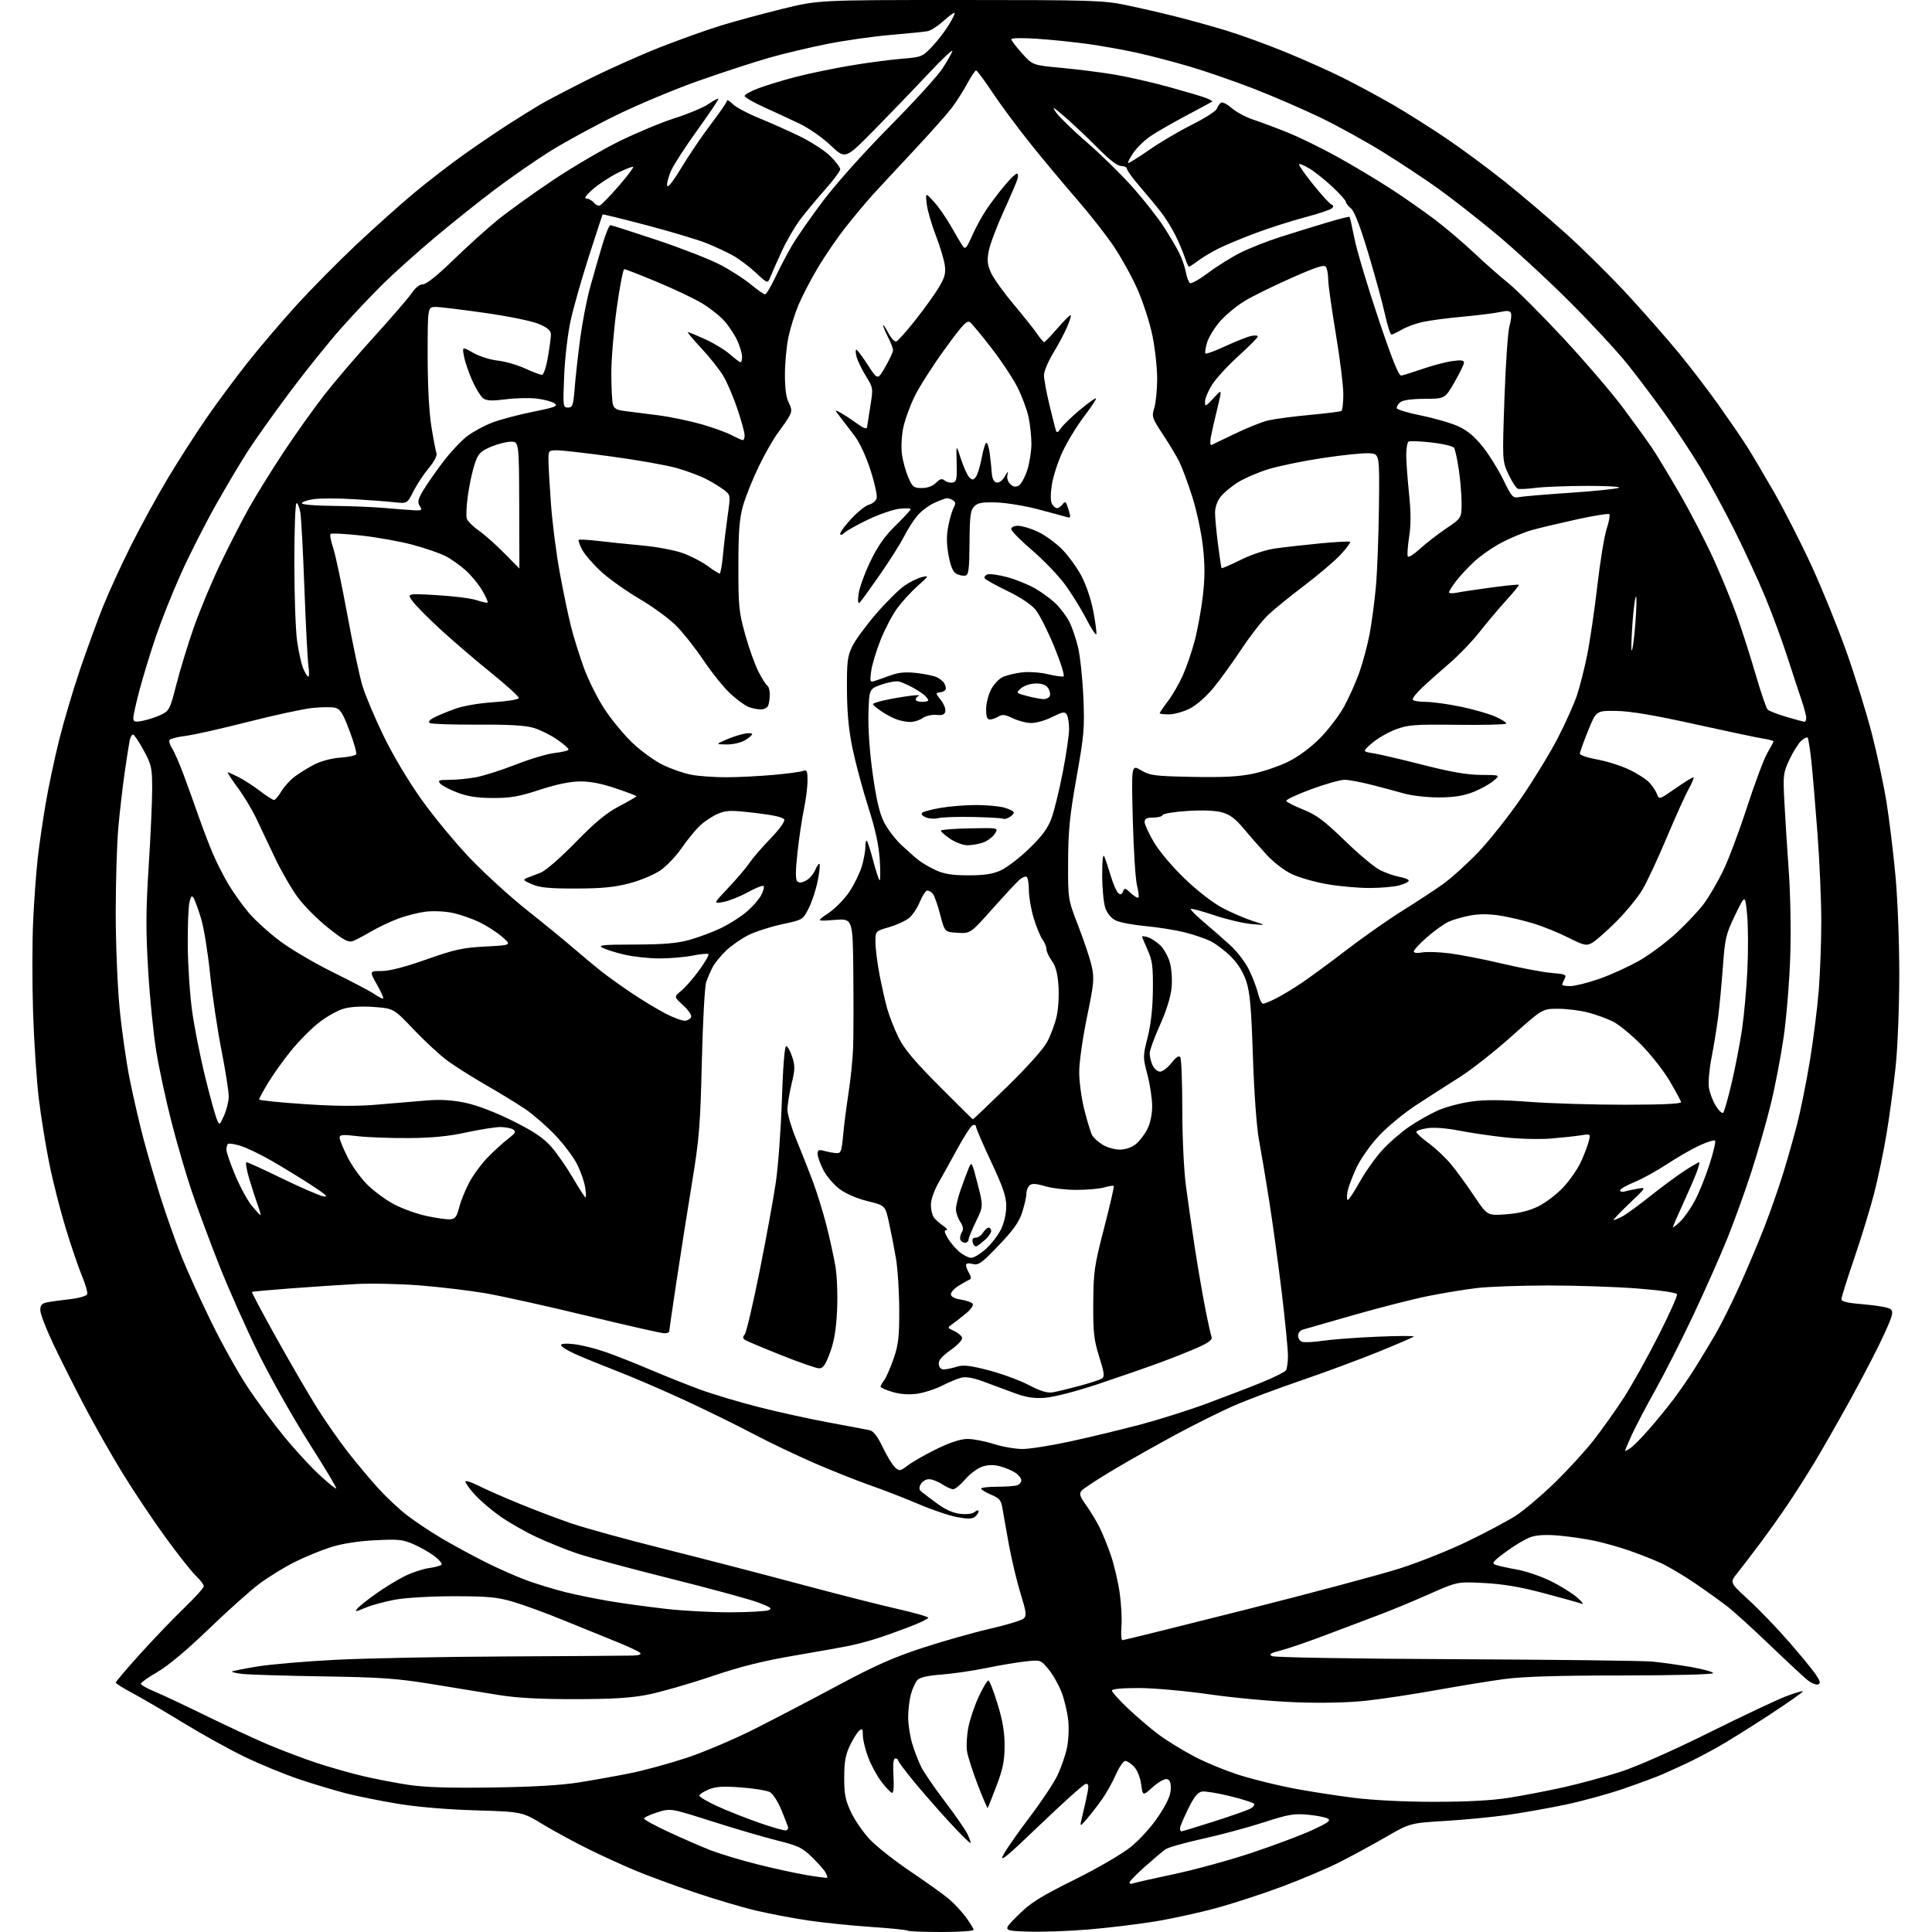 <?xml version="1.0" encoding="UTF-8" standalone="no"?>
<svg 
  version="1.1" 
  xmlns="http://www.w3.org/2000/svg" 
  xmlns:xlink="http://www.w3.org/1999/xlink" 
  xmlns:svg="http://www.w3.org/2000/svg"
  xmlns:rdf="http://www.w3.org/1999/02/22-rdf-syntax-ns#"
  xmlns:cc="http://creativecommons.org/ns#"
  xmlns:dc="http://purl.org/dc/elements/1.1/"
  viewBox="0 0 768 768"
  width="768"
  height="768"
>
<style>svg {background-color: white; }</style>"
<path stroke="none" fill="black" fill-rule="evenodd" d="M374.17,768.00C367.11,768.00 361.09,767.76 360.80,767.46C360.50,767.17 353.99,766.50 346.33,765.99C338.67,765.47 327.48,764.33 321.45,763.45C315.43,762.56 306.00,760.78 300.50,759.48C295.00,758.18 283.98,754.91 276.00,752.21C268.02,749.50 257.53,745.64 252.68,743.62C247.83,741.60 239.42,737.77 234.00,735.09C228.57,732.42 220.39,727.98 215.82,725.22C207.50,720.20 207.50,720.20 189.00,719.64C177.54,719.29 165.75,718.29 158.03,717.01C151.17,715.86 141.99,714.02 137.64,712.91C133.28,711.79 124.94,709.29 119.10,707.34C113.27,705.39 103.55,701.41 97.50,698.49C91.45,695.58 80.42,689.48 73.00,684.94C65.58,680.40 56.47,675.07 52.76,673.09C49.05,671.12 46.01,669.21 46.01,668.86C46.00,668.50 50.39,663.35 55.75,657.41C61.11,651.47 68.99,643.26 73.25,639.16C77.51,635.07 81.00,631.20 81.00,630.55C81.00,629.90 79.60,628.05 77.90,626.44C76.19,624.82 70.73,617.91 65.76,611.08C60.79,604.25 53.12,592.78 48.72,585.61C44.32,578.43 37.53,566.47 33.63,559.03C29.72,551.59 24.17,540.55 21.29,534.50C18.41,528.45 16.04,522.32 16.03,520.88C16.01,518.80 16.58,518.13 18.75,517.70C20.26,517.40 24.35,516.83 27.83,516.44C31.37,516.04 34.38,515.17 34.65,514.48C34.91,513.79 34.01,510.59 32.65,507.36C31.29,504.12 28.38,495.63 26.20,488.49C24.01,481.34 21.03,469.65 19.59,462.50C18.14,455.35 16.26,443.65 15.40,436.50C14.54,429.35 13.53,414.05 13.15,402.50C12.78,390.95 12.79,374.58 13.18,366.12C13.58,357.67 14.39,346.42 15.00,341.12C15.60,335.83 17.02,326.10 18.14,319.50C19.26,312.90 21.69,301.43 23.55,294.00C25.40,286.57 29.14,273.98 31.86,266.00C34.58,258.02 38.65,246.89 40.89,241.26C43.14,235.63 48.16,224.66 52.06,216.88C55.96,209.10 62.55,197.06 66.72,190.12C70.88,183.18 77.70,172.55 81.86,166.50C86.02,160.45 93.52,150.32 98.53,144.00C103.54,137.68 112.40,127.30 118.20,120.94C124.01,114.58 134.56,103.92 141.63,97.26C148.71,90.59 159.03,81.36 164.56,76.75C170.09,72.14 179.09,65.19 184.56,61.32C190.03,57.45 197.88,52.12 202.00,49.48C206.12,46.84 211.75,43.34 214.50,41.70C217.25,40.07 226.03,35.47 234.00,31.49C241.97,27.51 254.80,21.77 262.50,18.75C270.20,15.73 281.01,11.87 286.52,10.17C292.03,8.48 303.03,5.49 310.96,3.54C325.39,-0.00 325.39,-0.00 381.59,-0.00C433.44,-0.00 438.51,0.15 447.28,1.95C452.51,3.03 461.44,5.08 467.14,6.51C472.84,7.94 482.00,10.48 487.50,12.16C493.00,13.83 503.54,17.66 510.92,20.68C518.30,23.69 528.70,28.34 534.02,31.01C539.34,33.68 548.16,38.43 553.60,41.57C559.05,44.71 568.67,50.78 575.00,55.07C581.33,59.35 591.84,67.14 598.37,72.36C604.90,77.59 615.84,86.89 622.67,93.04C629.51,99.18 640.54,110.12 647.19,117.35C653.84,124.58 662.98,135.00 667.50,140.50C672.02,146.00 679.07,155.22 683.17,161.00C687.27,166.78 692.24,174.02 694.20,177.09C696.17,180.17 701.11,188.50 705.18,195.59C709.24,202.69 715.99,215.93 720.16,225.00C724.33,234.07 730.51,249.30 733.90,258.83C737.30,268.37 741.84,282.99 744.01,291.33C746.17,299.67 748.84,312.12 749.94,319.00C751.03,325.88 752.62,338.90 753.46,347.94C754.33,357.23 755.00,374.40 754.99,387.44C754.98,400.53 754.35,416.39 753.53,424.13C752.74,431.63 751.12,443.55 749.95,450.63C748.78,457.71 746.53,468.45 744.97,474.50C743.40,480.55 739.84,492.15 737.06,500.29C734.28,508.42 732.00,515.68 732.00,516.43C732.00,517.42 734.42,517.98 740.95,518.50C745.87,518.89 750.59,519.72 751.43,520.35C752.77,521.36 752.49,522.55 749.16,530.00C747.07,534.67 741.20,546.08 736.11,555.34C731.01,564.60 724.38,576.25 721.36,581.22C718.35,586.20 713.58,593.69 710.76,597.88C707.95,602.07 702.96,609.10 699.66,613.50C696.37,617.90 692.31,623.21 690.63,625.30C687.59,629.10 687.59,629.10 695.04,635.92C699.14,639.67 706.30,647.09 710.93,652.41C715.57,657.72 720.43,663.64 721.73,665.55C723.60,668.31 723.80,669.14 722.69,669.57C721.92,669.86 720.01,669.07 718.45,667.80C716.89,666.54 710.19,660.30 703.56,653.95C696.93,647.60 689.48,640.81 687.00,638.86C684.52,636.92 678.67,632.71 674.00,629.52C669.33,626.32 663.02,622.59 660.00,621.23C656.98,619.87 651.35,617.66 647.50,616.33C643.65,615.00 637.57,613.28 633.98,612.52C630.40,611.75 624.05,610.82 619.88,610.44C614.87,609.98 611.05,610.16 608.65,610.95C606.65,611.61 602.21,614.21 598.79,616.74C593.41,620.69 592.83,621.42 594.53,622.05C595.61,622.44 599.42,623.29 603.00,623.92C606.58,624.55 612.65,626.63 616.50,628.53C620.35,630.43 625.08,633.38 627.00,635.08C629.17,637.01 629.74,637.90 628.50,637.44C627.40,637.04 620.65,635.15 613.50,633.26C604.27,630.81 597.42,629.66 589.89,629.27C579.28,628.73 579.28,628.73 567.88,633.79C561.61,636.57 552.89,640.19 548.49,641.83C544.10,643.47 534.65,647.04 527.50,649.76C520.35,652.49 512.13,655.32 509.22,656.06C505.10,657.10 504.31,657.59 505.61,658.32C506.57,658.86 537.26,659.38 578.78,659.56C618.11,659.73 653.27,660.16 656.90,660.51C660.53,660.86 667.44,661.83 672.25,662.67C677.06,663.52 681.00,664.61 681.00,665.10C681.00,665.62 665.43,666.01 644.75,666.02C619.22,666.03 605.39,666.46 598.00,667.45C592.23,668.23 580.08,670.21 571.00,671.84C561.92,673.48 549.38,675.37 543.13,676.05C535.88,676.84 525.73,677.07 515.13,676.68C505.98,676.35 490.62,674.94 481.00,673.56C471.17,672.15 458.79,671.04 452.75,671.02C446.00,671.01 442.00,671.38 442.00,672.03C442.00,672.60 444.88,675.80 448.41,679.14C451.94,682.48 457.41,687.15 460.58,689.52C463.74,691.88 470.20,695.85 474.92,698.32C479.64,700.80 488.00,704.20 493.50,705.87C499.00,707.54 508.33,709.83 514.24,710.94C520.14,712.06 530.72,713.71 537.74,714.61C545.63,715.61 557.94,716.24 570.00,716.25C583.05,716.26 592.90,715.73 599.79,714.65C605.44,713.77 615.34,711.86 621.77,710.42C628.21,708.97 638.41,706.19 644.44,704.23C650.87,702.13 665.33,695.73 679.45,688.71C692.68,682.14 706.37,675.68 709.88,674.34C713.38,673.01 716.44,672.10 716.66,672.32C716.88,672.54 710.86,676.78 703.28,681.74C695.70,686.70 686.35,692.52 682.50,694.67C678.65,696.82 673.25,699.63 670.50,700.92C667.75,702.21 663.48,704.16 661.00,705.25C658.52,706.34 651.47,708.95 645.33,711.06C639.18,713.17 628.83,716.01 622.33,717.37C615.82,718.73 605.55,720.56 599.50,721.43C593.45,722.30 582.20,723.39 574.50,723.85C560.50,724.69 560.50,724.69 550.61,730.41C545.17,733.55 536.85,738.06 532.11,740.44C527.38,742.82 517.32,747.07 509.77,749.90C502.22,752.73 490.45,756.58 483.60,758.45C476.76,760.33 465.62,762.76 458.83,763.86C452.05,764.95 440.20,766.38 432.50,767.02C424.80,767.66 414.00,768.03 408.50,767.84C398.50,767.50 398.50,767.50 404.57,761.45C409.68,756.36 413.24,754.11 427.07,747.23C436.66,742.46 446.06,736.98 449.65,734.07C453.17,731.20 457.82,726.03 460.54,721.93C463.86,716.94 465.32,713.71 465.40,711.18C465.47,708.54 465.05,707.47 463.82,707.22C462.89,707.03 460.37,708.48 458.20,710.43C454.27,713.99 454.27,713.99 453.63,709.30C453.26,706.58 452.08,703.64 450.82,702.31C449.63,701.04 448.05,700.00 447.31,700.00C446.58,700.00 444.89,702.46 443.55,705.47C442.22,708.48 439.77,712.87 438.10,715.22C436.43,717.57 433.72,721.08 432.08,723.00C429.09,726.50 429.09,726.50 430.44,721.00C431.18,717.98 432.06,714.01 432.38,712.18C432.85,709.56 432.66,708.93 431.49,709.18C430.66,709.36 422.52,716.67 413.38,725.43C400.13,738.15 397.18,740.57 398.80,737.43C399.91,735.27 404.62,728.50 409.27,722.39C413.92,716.27 418.91,708.77 420.36,705.71C421.81,702.65 423.50,697.78 424.12,694.89C424.74,691.99 424.98,687.06 424.65,683.92C424.32,680.78 423.15,675.81 422.05,672.86C420.94,669.91 418.61,665.76 416.86,663.64C413.67,659.78 413.67,659.78 407.59,660.45C404.24,660.81 397.24,661.99 392.04,663.07C386.84,664.14 378.86,665.31 374.32,665.66C368.61,666.09 365.60,666.79 364.62,667.90C363.84,668.78 362.71,671.30 362.10,673.50C361.50,675.70 361.01,679.78 361.01,682.57C361.00,685.36 361.72,690.08 362.61,693.07C363.50,696.06 365.13,700.30 366.25,702.50C367.37,704.70 371.54,710.77 375.52,716.00C379.50,721.23 383.52,727.00 384.45,728.84C385.38,730.68 385.97,732.37 385.75,732.59C385.53,732.80 381.63,728.93 377.09,723.98C372.55,719.03 366.18,711.72 362.92,707.74C359.67,703.76 357.00,700.16 357.00,699.75C357.00,699.34 356.50,699.00 355.89,699.00C355.14,699.00 354.90,701.29 355.17,706.01C355.43,710.55 355.20,712.90 354.53,712.68C353.96,712.50 352.08,710.48 350.33,708.20C348.59,705.93 346.23,701.56 345.08,698.49C343.94,695.43 343.00,691.54 343.00,689.84C343.00,687.29 342.75,686.96 341.59,687.93C340.81,688.57 339.15,691.22 337.89,693.80C336.12,697.47 335.61,700.26 335.59,706.50C335.56,713.09 336.02,715.51 338.21,720.22C339.67,723.36 343.03,728.26 345.68,731.11C348.33,733.95 355.76,739.81 362.20,744.12C368.63,748.44 375.57,753.44 377.62,755.23C379.67,757.03 382.62,760.26 384.17,762.40C385.73,764.55 387.00,766.68 387.00,767.15C387.00,767.62 381.23,768.00 374.17,768.00zM450.41,748.67C451.18,748.38 458.49,746.73 466.66,745.00C474.82,743.28 488.70,739.47 497.50,736.55C506.30,733.62 517.10,729.57 521.50,727.55C528.04,724.54 529.18,723.70 527.78,722.90C526.83,722.37 523.23,721.67 519.78,721.36C514.35,720.87 511.98,721.28 502.23,724.45C496.04,726.46 485.16,729.39 478.05,730.95C470.95,732.51 464.28,734.40 463.25,735.15C462.21,735.89 458.58,738.96 455.18,741.97C451.78,744.98 449.00,747.84 449.00,748.33C449.00,748.82 449.63,748.97 450.41,748.67zM328.83,746.44C329.01,746.29 328.71,745.35 328.16,744.34C327.61,743.33 325.18,740.58 322.78,738.24C318.93,734.49 317.25,733.69 308.95,731.62C303.75,730.33 292.09,726.91 283.03,724.02C266.56,718.77 266.56,718.77 261.28,720.44C258.38,721.35 256.00,722.46 256.00,722.90C256.00,723.34 260.39,725.74 265.75,728.23C271.11,730.72 278.51,733.95 282.20,735.39C285.88,736.84 294.20,739.37 300.70,741.01C307.19,742.65 316.10,744.61 320.50,745.35C324.90,746.09 328.65,746.58 328.83,746.44zM312.50,727.61C313.05,727.41 313.40,726.86 313.29,726.38C313.17,725.89 311.97,722.80 310.62,719.50C309.22,716.11 307.21,713.01 305.99,712.36C304.79,711.74 299.66,710.91 294.57,710.53C287.32,709.99 284.53,710.17 281.66,711.37C279.65,712.21 278.00,713.30 278.00,713.80C278.00,714.30 281.17,716.17 285.04,717.95C288.92,719.74 296.46,722.72 301.79,724.59C307.13,726.45 311.95,727.81 312.50,727.61zM469.62,728.00C469.95,728.00 475.79,726.22 482.59,724.05C489.39,721.88 495.87,719.60 497.00,719.00C498.13,718.39 498.82,717.52 498.54,717.06C498.26,716.61 494.02,715.24 489.12,714.03C484.23,712.82 479.17,711.98 477.89,712.17C476.14,712.42 474.74,714.14 472.34,719.00C470.58,722.58 469.10,726.06 469.07,726.75C469.03,727.44 469.28,728.00 469.62,728.00zM392.61,718.72C392.47,718.87 390.70,714.73 388.69,709.52C386.68,704.32 384.75,698.31 384.41,696.18C384.07,694.05 384.33,689.65 384.99,686.40C385.66,683.16 387.52,677.69 389.15,674.25C390.77,670.81 392.46,668.00 392.89,668.00C393.33,668.00 394.96,672.16 396.52,677.25C398.58,683.96 399.35,688.55 399.34,694.00C399.32,699.99 398.67,703.20 396.10,709.97C394.33,714.63 392.76,718.57 392.61,718.72zM195.50,710.56C211.52,710.34 222.99,709.67 230.00,708.56C235.78,707.64 245.00,705.99 250.50,704.89C256.00,703.79 266.12,701.02 273.00,698.75C279.88,696.48 292.25,691.20 300.50,687.02C308.75,682.84 323.66,675.04 333.64,669.69C347.60,662.19 355.20,658.83 366.64,655.08C374.81,652.41 386.90,648.98 393.50,647.46C400.10,645.95 406.14,644.12 406.93,643.39C408.16,642.25 407.99,640.90 405.71,633.52C404.25,628.82 402.17,620.14 401.09,614.23C400.01,608.33 398.85,601.77 398.50,599.65C397.96,596.35 397.31,595.56 393.95,594.15C391.79,593.24 390.02,592.16 390.01,591.75C390.00,591.34 392.89,591.00 396.42,591.00C399.95,591.00 403.55,590.73 404.42,590.39C405.29,590.06 406.00,589.18 406.00,588.45C406.00,587.71 404.99,586.40 403.75,585.53C402.51,584.66 399.78,583.49 397.68,582.92C394.98,582.19 392.88,582.22 390.45,583.02C388.57,583.64 385.52,585.91 383.67,588.07C381.82,590.23 379.68,592.00 378.90,591.99C378.13,591.99 376.15,591.09 374.50,590.00C372.85,588.91 370.50,588.01 369.29,588.01C368.07,588.00 366.60,588.88 366.03,589.95C365.26,591.38 365.32,592.18 366.24,592.94C366.93,593.51 369.73,595.62 372.45,597.63C375.73,600.06 378.84,601.45 381.69,601.77C384.33,602.07 386.56,601.78 387.49,601.01C388.33,600.31 389.00,600.20 389.00,600.76C389.00,601.31 388.36,602.29 387.57,602.94C386.50,603.83 384.71,603.86 380.48,603.08C377.37,602.51 370.48,600.18 365.16,597.90C359.85,595.63 351.21,592.27 345.97,590.45C340.73,588.62 330.60,584.59 323.47,581.49C316.34,578.39 305.55,573.23 299.50,570.03C293.45,566.82 281.52,560.96 273.00,556.99C264.48,553.03 252.32,547.78 246.00,545.32C239.68,542.87 231.91,539.71 228.75,538.30C225.59,536.88 223.00,535.28 223.00,534.73C223.00,534.11 225.01,533.96 228.27,534.34C231.17,534.68 236.68,536.05 240.52,537.38C244.36,538.70 252.45,541.89 258.50,544.47C264.55,547.05 273.55,550.63 278.50,552.44C283.45,554.25 293.80,557.34 301.50,559.31C309.20,561.28 321.80,564.05 329.50,565.47C337.20,566.89 344.49,568.27 345.70,568.53C347.22,568.86 348.84,570.97 350.91,575.32C352.57,578.78 354.76,582.37 355.78,583.30C357.53,584.89 357.83,584.83 361.07,582.39C362.96,580.97 368.10,578.05 372.50,575.91C377.82,573.32 381.88,572.01 384.62,572.01C386.89,572.00 391.56,572.90 395.00,574.00C398.44,575.10 403.59,576.00 406.44,576.00C409.28,576.00 417.89,574.64 425.56,572.97C433.22,571.30 445.57,568.33 453.00,566.37C460.43,564.41 472.35,560.65 479.50,558.01C486.65,555.37 496.53,551.57 501.46,549.57C506.39,547.57 510.77,545.38 511.20,544.71C511.62,544.05 511.98,541.47 511.98,538.98C511.99,536.50 510.89,525.25 509.54,513.98C508.18,502.72 505.93,486.30 504.55,477.50C503.16,468.70 501.31,457.68 500.44,453.00C499.52,447.99 498.53,434.43 498.05,420.00C497.40,400.39 496.87,394.40 495.39,390.00C494.20,386.45 492.06,383.02 489.37,380.32C487.07,378.02 483.46,375.26 481.35,374.20C479.23,373.13 474.50,371.51 470.84,370.60C467.17,369.69 460.18,368.58 455.30,368.13C450.42,367.68 445.13,366.68 443.54,365.91C441.78,365.05 440.17,363.13 439.40,361.00C438.72,359.07 438.15,353.23 438.14,348.00C438.14,341.80 438.44,339.20 439.00,340.50C439.47,341.60 440.63,345.08 441.56,348.24C442.50,351.39 443.83,354.44 444.52,355.01C445.42,355.76 445.94,355.59 446.41,354.38C446.98,352.89 447.33,352.96 449.52,355.02C450.88,356.30 452.23,357.10 452.53,356.80C452.83,356.51 452.57,354.29 451.96,351.88C451.36,349.47 450.61,337.69 450.30,325.71C449.74,303.91 449.74,303.91 453.62,306.21C457.17,308.30 458.91,308.53 474.00,308.82C486.17,309.06 492.47,308.74 498.00,307.58C502.12,306.72 508.43,304.58 512.00,302.83C515.97,300.89 520.86,297.29 524.57,293.58C527.91,290.23 532.26,284.57 534.23,281.00C536.19,277.43 538.95,271.28 540.34,267.35C541.74,263.42 543.58,256.54 544.43,252.08C545.27,247.61 546.40,239.13 546.94,233.23C547.47,227.33 548.02,213.05 548.15,201.50C548.39,180.50 548.39,180.50 544.48,180.18C542.33,180.00 534.03,180.83 526.04,182.03C518.04,183.23 508.12,185.27 504.00,186.57C499.88,187.87 494.44,190.23 491.93,191.83C489.42,193.42 486.38,195.98 485.18,197.50C483.88,199.15 483.00,201.69 483.00,203.77C483.00,205.70 483.53,211.37 484.17,216.39C484.81,221.40 485.45,225.65 485.59,225.84C485.74,226.03 489.15,224.55 493.18,222.56C497.58,220.38 503.09,218.57 507.00,218.01C510.58,217.50 518.62,216.60 524.87,216.00C531.13,215.40 536.46,215.12 536.71,215.38C536.97,215.64 535.30,217.89 532.99,220.39C530.69,222.89 524.24,228.39 518.65,232.62C513.07,236.85 506.54,242.15 504.15,244.40C501.75,246.66 496.97,252.78 493.52,258.00C490.07,263.23 485.05,270.17 482.37,273.43C479.56,276.85 475.60,280.33 473.00,281.65C470.52,282.91 466.81,283.96 464.75,283.97C462.69,283.99 461.00,283.78 461.00,283.51C461.00,283.24 462.46,281.10 464.25,278.76C466.04,276.41 468.71,271.80 470.18,268.50C471.66,265.20 473.81,258.90 474.96,254.50C476.11,250.10 477.55,242.11 478.17,236.75C478.99,229.53 478.99,224.41 478.15,217.04C477.53,211.56 475.61,202.67 473.89,197.29C472.17,191.90 469.86,185.70 468.76,183.50C467.66,181.30 464.73,176.42 462.25,172.67C457.93,166.12 457.78,165.67 458.87,162.05C459.49,159.97 459.99,154.72 459.99,150.38C459.98,146.05 459.12,138.36 458.08,133.30C457.03,128.24 454.38,120.03 452.19,115.06C449.99,110.08 445.68,102.30 442.62,97.76C439.55,93.22 432.92,84.78 427.88,79.00C422.85,73.22 414.59,63.33 409.53,57.00C404.46,50.67 397.71,41.56 394.51,36.75C391.32,31.94 388.39,28.00 388.01,28.00C387.63,28.00 386.04,30.36 384.48,33.25C382.93,36.14 380.15,40.49 378.31,42.92C376.47,45.34 369.67,52.99 363.19,59.92C356.71,66.84 349.36,74.75 346.86,77.50C344.36,80.25 339.54,86.02 336.16,90.32C332.77,94.61 327.75,101.94 325.00,106.60C322.25,111.25 318.83,117.83 317.41,121.22C315.98,124.60 314.19,130.33 313.43,133.94C312.66,137.55 312.03,144.23 312.02,148.80C312.01,154.32 312.51,158.09 313.53,160.06C314.76,162.43 314.82,163.46 313.87,165.26C313.22,166.49 311.21,169.44 309.41,171.81C307.61,174.18 304.13,180.25 301.68,185.31C299.23,190.36 296.39,197.43 295.38,201.00C293.91,206.18 293.53,211.06 293.52,225.00C293.50,241.02 293.73,243.32 296.22,252.22C297.71,257.57 300.07,264.17 301.45,266.90C302.83,269.63 304.42,272.14 304.98,272.49C305.54,272.83 306.00,274.40 306.00,275.98C306.00,277.55 305.73,279.55 305.39,280.42C305.06,281.29 303.74,282.00 302.46,282.00C301.18,282.00 298.98,281.56 297.57,281.03C296.17,280.49 292.92,278.13 290.37,275.78C287.81,273.42 283.00,267.45 279.67,262.50C276.34,257.55 271.34,251.25 268.56,248.50C265.78,245.75 259.32,241.06 254.22,238.07C249.12,235.08 242.35,230.29 239.19,227.43C236.03,224.57 232.57,220.62 231.51,218.65C230.45,216.69 229.79,214.87 230.04,214.62C230.30,214.37 233.88,214.56 238.00,215.05C242.13,215.54 250.00,216.35 255.50,216.86C261.00,217.37 268.10,218.70 271.28,219.83C274.46,220.95 278.93,223.25 281.23,224.93C283.52,226.62 285.69,228.00 286.05,228.00C286.42,228.00 287.01,224.74 287.38,220.75C287.74,216.76 288.58,209.75 289.23,205.16C290.42,196.86 290.42,196.82 287.96,194.88C286.61,193.81 283.40,191.83 280.84,190.49C278.27,189.15 272.87,187.14 268.84,186.01C264.80,184.89 253.28,182.85 243.23,181.49C233.18,180.12 223.40,179.00 221.48,179.00C218.12,179.00 218.00,179.13 218.01,182.75C218.01,184.81 218.46,192.64 219.00,200.14C219.54,207.65 221.12,220.02 222.52,227.64C223.91,235.26 225.93,244.93 227.00,249.13C228.07,253.33 230.36,260.66 232.08,265.42C233.81,270.18 237.47,277.53 240.22,281.74C242.98,285.96 247.99,292.05 251.36,295.26C254.73,298.48 260.19,302.44 263.49,304.05C266.80,305.67 271.92,307.44 274.89,307.99C277.85,308.55 284.15,308.98 288.89,308.97C293.62,308.95 302.00,308.53 307.50,308.03C313.00,307.53 318.29,306.83 319.25,306.46C320.76,305.88 321.00,306.42 321.00,310.33C321.00,312.83 320.36,317.94 319.57,321.68C318.79,325.43 317.63,333.17 317.01,338.88C316.22,346.11 316.19,349.59 316.91,350.31C317.64,351.04 318.71,350.96 320.41,350.05C321.76,349.32 323.41,347.43 324.07,345.83C324.73,344.24 325.49,343.16 325.77,343.44C326.05,343.71 325.72,346.75 325.04,350.19C324.37,353.62 322.77,358.50 321.48,361.03C319.16,365.63 319.15,365.63 310.85,367.41C306.29,368.39 300.29,370.32 297.53,371.70C294.76,373.08 290.78,375.85 288.67,377.85C286.56,379.86 284.14,382.82 283.29,384.44C282.44,386.06 281.28,388.76 280.71,390.44C280.14,392.12 279.37,406.32 278.99,422.00C278.39,447.35 277.96,452.65 275.11,470.00C273.35,480.73 270.59,498.27 268.97,509.00C267.36,519.73 266.03,528.84 266.02,529.25C266.01,529.66 265.12,530.00 264.04,530.00C262.96,530.00 249.06,526.85 233.15,523.00C217.24,519.15 199.11,515.13 192.86,514.07C186.61,513.00 174.97,511.62 167.00,510.98C159.03,510.35 147.55,510.10 141.50,510.43C135.45,510.76 123.75,511.54 115.50,512.16C107.25,512.78 100.35,513.41 100.16,513.57C99.97,513.72 104.39,522.04 109.98,532.06C115.56,542.08 122.86,554.60 126.19,559.89C129.51,565.17 135.06,573.10 138.51,577.50C141.96,581.90 147.35,588.32 150.49,591.77C153.63,595.22 158.75,600.00 161.87,602.40C164.99,604.80 171.13,608.89 175.52,611.49C179.91,614.09 187.78,618.36 193.00,620.98C198.22,623.60 205.76,626.92 209.75,628.35C213.74,629.79 220.49,631.83 224.75,632.90C229.01,633.97 237.00,635.59 242.50,636.51C248.00,637.43 258.12,638.81 265.00,639.58C271.88,640.35 283.35,640.95 290.50,640.92C297.65,640.89 304.39,640.51 305.48,640.09C307.10,639.45 306.37,638.90 301.48,637.04C298.19,635.79 282.45,631.50 266.50,627.51C250.55,623.52 233.90,619.03 229.50,617.55C225.10,616.07 217.75,613.10 213.16,610.95C208.57,608.80 202.02,605.05 198.61,602.61C195.19,600.18 190.73,596.34 188.70,594.09C186.66,591.84 185.00,589.54 185.00,588.98C185.00,588.42 187.26,589.11 190.03,590.51C192.79,591.91 200.10,595.14 206.28,597.67C212.45,600.21 221.91,603.79 227.31,605.64C232.70,607.48 248.90,611.93 263.31,615.54C277.71,619.14 301.88,625.40 317.00,629.45C332.12,633.50 350.01,638.06 356.75,639.57C363.49,641.09 369.00,642.68 369.00,643.09C369.00,643.51 365.51,645.18 361.25,646.80C356.99,648.42 351.25,650.47 348.50,651.34C345.75,652.22 341.25,653.43 338.50,654.03C335.75,654.63 325.69,656.44 316.15,658.06C303.32,660.23 294.58,662.42 282.65,666.44C273.77,669.44 262.45,672.68 257.50,673.65C250.75,674.98 243.50,675.42 228.50,675.44C214.37,675.45 205.42,674.96 198.00,673.75C192.22,672.82 180.30,670.87 171.50,669.43C157.81,667.20 151.52,666.75 128.00,666.38C112.88,666.14 98.55,665.69 96.16,665.39C93.77,665.09 91.99,664.68 92.20,664.46C92.42,664.25 96.85,663.36 102.05,662.49C107.25,661.62 121.40,660.40 133.50,659.79C145.60,659.18 176.20,658.58 201.50,658.46C226.80,658.34 249.28,658.18 251.45,658.12C254.15,658.04 255.08,657.68 254.37,656.97C253.81,656.41 249.55,654.43 244.92,652.57C240.29,650.71 230.91,646.90 224.08,644.10C217.24,641.30 208.24,638.00 204.08,636.77C197.62,634.87 194.13,634.54 180.50,634.53C171.32,634.53 161.32,635.11 157.04,635.89C152.94,636.64 147.58,638.11 145.14,639.15C141.39,640.76 140.92,640.80 142.05,639.44C142.79,638.55 146.12,635.89 149.45,633.53C152.78,631.17 157.87,628.05 160.76,626.60C163.65,625.15 168.05,623.68 170.53,623.34C173.02,623.00 175.28,622.36 175.55,621.93C175.82,621.49 174.54,619.99 172.71,618.60C170.89,617.20 167.19,615.09 164.50,613.90C160.17,611.98 158.42,611.80 149.06,612.28C142.31,612.62 135.97,613.62 131.50,615.03C127.65,616.24 121.12,618.93 117.00,621.00C112.88,623.08 106.58,626.96 103.02,629.64C99.45,632.31 90.39,640.42 82.88,647.66C74.33,655.90 66.76,662.24 62.62,664.62C58.98,666.71 56.00,668.82 56.00,669.30C56.00,669.78 58.36,671.14 61.25,672.33C64.14,673.52 73.25,677.80 81.50,681.85C89.75,685.89 101.00,691.12 106.50,693.46C112.00,695.79 120.78,699.11 126.00,700.83C131.22,702.55 139.47,704.89 144.31,706.03C149.16,707.17 157.26,708.73 162.31,709.50C168.82,710.49 178.49,710.80 195.50,710.56zM446.20,652.00C446.67,652.00 468.54,646.58 494.78,639.96C521.03,633.34 548.81,625.91 556.52,623.45C564.24,620.99 576.44,616.10 583.65,612.59C590.86,609.09 599.33,604.57 602.47,602.56C605.62,600.55 612.48,594.76 617.72,589.70C622.96,584.64 630.06,576.90 633.50,572.50C636.94,568.10 642.36,560.45 645.56,555.50C648.76,550.55 654.90,539.54 659.21,531.04C663.53,522.54 666.86,515.09 666.63,514.48C666.38,513.83 659.98,512.90 650.86,512.19C642.41,511.53 626.49,510.99 615.47,511.00C604.46,511.00 591.63,511.46 586.97,512.03C582.31,512.59 573.77,513.99 568.00,515.14C562.23,516.28 548.95,519.66 538.50,522.63C528.05,525.61 518.71,528.29 517.75,528.59C516.79,528.89 516.00,529.96 516.00,530.96C516.00,531.96 516.70,533.05 517.55,533.38C518.41,533.71 522.12,533.53 525.80,532.98C529.49,532.44 539.25,531.70 547.50,531.36C555.75,531.01 562.27,530.98 561.98,531.30C561.69,531.62 555.39,534.34 547.98,537.36C540.57,540.37 526.60,545.54 516.96,548.85C507.31,552.15 495.32,556.66 490.32,558.86C485.32,561.06 475.21,566.09 467.86,570.03C460.51,573.98 449.26,580.32 442.85,584.13C436.44,587.94 430.64,591.73 429.95,592.56C428.93,593.80 429.24,594.81 431.72,598.28C433.38,600.60 435.75,604.52 437.00,606.98C438.25,609.45 440.32,614.52 441.59,618.26C442.86,621.99 444.43,628.66 445.07,633.06C445.71,637.47 446.04,643.53 445.79,646.54C445.54,649.54 445.72,652.00 446.20,652.00zM133.65,591.68C133.89,591.44 129.10,583.43 123.01,573.87C116.91,564.32 107.91,548.40 103.00,538.50C98.09,528.60 90.96,512.62 87.16,503.00C83.35,493.38 78.42,480.10 76.20,473.50C73.97,466.90 70.36,454.52 68.17,446.00C65.98,437.48 63.26,424.88 62.13,418.00C61.00,411.12 59.54,396.62 58.90,385.76C57.94,369.76 57.98,361.88 59.11,344.26C59.87,332.29 60.50,318.45 60.49,313.50C60.48,305.18 60.22,304.03 57.10,298.25C55.24,294.81 53.34,292.00 52.88,292.00C52.42,292.00 51.82,293.01 51.56,294.25C51.30,295.49 50.40,301.23 49.57,307.00C48.74,312.77 47.60,322.68 47.03,329.00C46.47,335.32 46.01,350.44 46.00,362.59C46.00,374.78 46.68,391.81 47.52,400.58C48.36,409.32 50.18,422.11 51.56,428.99C52.94,435.87 55.40,446.55 57.04,452.71C58.67,458.88 61.76,469.45 63.91,476.21C66.06,482.97 69.68,493.23 71.97,499.00C74.26,504.77 79.66,516.70 83.98,525.50C88.29,534.30 94.83,546.00 98.51,551.50C102.18,557.00 108.53,565.62 112.61,570.65C116.69,575.68 123.00,582.57 126.62,585.96C130.24,589.35 133.41,591.93 133.65,591.68zM648.19,575.58C649.40,574.73 652.74,571.34 655.61,568.05C658.49,564.75 662.81,559.46 665.21,556.28C667.61,553.10 671.42,547.58 673.67,544.00C675.92,540.42 679.60,534.35 681.84,530.50C684.09,526.65 688.47,517.88 691.57,511.00C694.67,504.12 699.13,493.55 701.47,487.50C703.81,481.45 707.12,472.00 708.81,466.50C710.50,461.00 713.01,452.19 714.37,446.93C715.73,441.67 718.00,430.42 719.41,421.93C720.82,413.44 722.43,400.70 722.99,393.60C723.54,386.51 724.00,374.14 723.99,366.10C723.99,358.07 723.31,342.50 722.49,331.50C721.67,320.50 720.57,307.51 720.05,302.63C719.52,297.76 718.85,293.52 718.56,293.22C718.26,292.92 717.11,293.50 716.00,294.50C714.90,295.49 712.81,298.81 711.37,301.87C708.88,307.13 708.77,308.02 709.30,318.46C709.61,324.53 710.39,336.93 711.05,346.00C711.74,355.65 711.99,369.97 711.64,380.50C711.31,390.40 710.12,404.80 709.00,412.50C707.88,420.20 705.58,432.12 703.89,439.00C702.21,445.88 698.79,457.80 696.31,465.50C693.82,473.20 689.52,485.12 686.76,492.00C684.00,498.88 677.94,512.55 673.30,522.40C668.67,532.24 661.83,545.74 658.11,552.40C654.39,559.05 650.15,567.14 648.67,570.37C647.20,573.60 646.00,576.44 646.00,576.68C646.00,576.92 646.99,576.42 648.19,575.58zM415.50,555.63C410.85,555.97 408.04,555.53 403.00,553.67C399.43,552.35 393.90,550.30 390.73,549.12C387.02,547.73 383.99,547.20 382.23,547.63C380.73,547.99 377.25,549.43 374.50,550.82C371.75,552.22 367.25,553.67 364.50,554.04C361.24,554.49 357.85,554.24 354.75,553.32C352.14,552.55 350.01,551.60 350.03,551.21C350.05,550.82 350.71,549.65 351.50,548.60C352.29,547.56 353.96,543.74 355.22,540.10C357.15,534.51 357.49,531.51 357.46,520.50C357.44,513.35 356.84,504.12 356.12,500.00C355.41,495.88 354.16,489.50 353.35,485.84C351.88,479.19 351.88,479.19 344.85,477.46C340.53,476.40 336.21,474.53 333.66,472.60C331.37,470.88 328.49,467.47 327.25,465.02C326.01,462.58 325.00,459.72 325.00,458.68C325.00,457.10 325.45,456.91 327.75,457.53C329.26,457.94 331.40,458.33 332.50,458.39C334.26,458.49 334.57,457.68 335.13,451.50C335.47,447.65 336.45,440.00 337.30,434.50C338.15,429.00 338.97,420.90 339.13,416.50C339.29,412.10 339.32,398.74 339.21,386.81C339.00,365.12 339.00,365.12 331.75,365.68C324.50,366.24 324.50,366.24 329.34,362.96C332.01,361.16 335.75,357.34 337.66,354.46C339.56,351.59 341.77,347.09 342.56,344.46C343.35,341.83 344.00,338.33 344.00,336.67C344.00,335.02 344.27,333.93 344.60,334.26C344.92,334.59 346.05,338.11 347.09,342.09C348.13,346.07 349.28,349.59 349.63,349.91C349.98,350.23 350.02,346.68 349.73,342.00C349.35,335.98 348.03,329.86 345.20,321.00C343.00,314.12 340.21,303.77 338.99,298.00C337.40,290.47 336.75,283.82 336.68,274.50C336.61,263.13 336.87,260.93 338.75,257.00C339.94,254.53 344.22,248.68 348.27,244.00C352.31,239.33 357.40,234.29 359.56,232.80C361.73,231.30 364.85,229.78 366.50,229.40C369.39,228.74 369.33,228.87 364.81,232.89C362.24,235.18 358.56,239.19 356.64,241.81C354.72,244.42 351.76,250.08 350.04,254.39C348.33,258.70 346.65,264.27 346.31,266.77C345.74,270.92 345.85,271.26 347.59,270.72C348.64,270.40 351.51,269.40 353.97,268.49C357.30,267.28 359.99,267.03 364.47,267.54C367.79,267.92 371.40,268.70 372.50,269.26C373.60,269.83 374.83,270.79 375.23,271.40C375.64,272.00 375.98,273.03 375.98,273.68C375.99,274.33 375.06,275.00 373.90,275.18C371.80,275.50 371.80,275.50 373.97,278.25C375.17,279.76 375.99,281.79 375.79,282.75C375.53,284.06 374.64,284.42 372.23,284.19C370.45,284.01 368.02,284.57 366.79,285.44C365.56,286.30 363.33,287.00 361.84,287.00C360.35,287.00 357.86,286.52 356.32,285.94C354.77,285.36 352.04,283.90 350.26,282.69C348.47,281.49 347.01,280.23 347.01,279.91C347.00,279.58 349.36,278.82 352.25,278.22C355.14,277.61 359.52,276.87 362.00,276.57C364.48,276.27 365.94,276.28 365.25,276.60C364.56,276.91 364.00,277.58 364.00,278.08C364.00,278.59 365.12,279.00 366.50,279.00C367.88,279.00 369.00,278.74 369.00,278.43C369.00,278.11 368.42,277.27 367.70,276.56C366.99,275.84 364.85,274.42 362.95,273.38C361.05,272.35 358.60,271.25 357.50,270.94C356.40,270.62 353.25,271.15 350.50,272.11C345.50,273.84 345.50,273.84 345.22,283.71C345.05,289.72 345.71,299.12 346.93,307.75C348.36,317.88 349.63,323.32 351.41,326.82C352.77,329.51 355.83,333.55 358.19,335.79C360.56,338.03 363.71,340.80 365.18,341.95C366.65,343.10 369.80,344.92 372.18,346.00C375.39,347.45 378.69,347.96 385.00,347.96C391.32,347.96 394.61,347.45 397.84,345.99C400.22,344.91 405.28,341.02 409.07,337.36C414.13,332.48 416.49,329.31 417.92,325.47C419.00,322.60 421.03,314.34 422.44,307.12C423.85,299.90 424.99,292.08 424.98,289.74C424.98,287.41 424.55,284.84 424.05,284.04C423.26,282.80 422.41,282.94 418.31,285.00C415.67,286.34 411.93,287.42 410.00,287.41C408.07,287.41 404.76,286.56 402.63,285.53C399.55,284.04 398.39,283.90 396.90,284.83C395.87,285.47 394.35,286.00 393.51,286.00C392.41,286.00 392.00,284.90 392.00,281.96C392.00,279.74 392.86,276.23 393.92,274.16C394.98,272.09 397.09,269.82 398.62,269.13C400.15,268.43 403.59,267.60 406.26,267.28C408.93,266.97 413.50,267.28 416.42,267.98C419.34,268.68 422.19,269.09 422.75,268.88C423.31,268.67 421.72,263.53 419.13,257.20C416.58,250.99 413.25,244.36 411.72,242.47C409.97,240.31 405.78,237.50 400.48,234.93C395.82,232.68 391.76,230.42 391.45,229.91C391.13,229.40 391.61,228.70 392.50,228.36C393.39,228.02 396.94,228.50 400.39,229.43C403.83,230.36 408.86,232.40 411.57,233.97C414.28,235.53 418.00,238.29 419.83,240.10C421.66,241.91 424.03,245.09 425.08,247.17C426.14,249.24 427.69,253.76 428.52,257.22C429.36,260.67 430.31,269.57 430.64,277.00C431.18,289.38 430.96,292.04 427.94,309.00C425.23,324.26 424.64,330.13 424.59,342.50C424.53,357.50 424.53,357.50 428.69,368.22C430.97,374.12 433.37,381.32 434.00,384.22C435.04,388.94 434.84,391.08 432.08,404.37C430.36,412.68 429.00,422.32 429.00,426.21C429.00,430.04 429.93,436.82 431.07,441.29C432.21,445.75 433.59,450.24 434.14,451.26C434.68,452.27 436.56,453.98 438.31,455.05C440.07,456.12 443.13,456.99 445.12,457.00C447.28,457.00 449.80,456.16 451.39,454.91C452.86,453.75 454.94,451.07 456.03,448.95C457.26,446.52 458.00,443.08 458.00,439.72C458.00,436.78 457.16,431.15 456.13,427.23C454.28,420.21 454.29,419.96 456.22,412.30C457.51,407.14 458.22,400.78 458.29,393.50C458.38,384.16 458.07,381.76 456.20,377.62C454.99,374.94 454.00,372.55 454.00,372.31C454.00,372.06 455.01,372.17 456.25,372.54C457.49,372.92 459.69,374.34 461.14,375.70C462.60,377.06 464.35,380.17 465.03,382.61C465.75,385.19 466.04,389.44 465.71,392.77C465.36,396.34 463.62,401.89 461.09,407.50C458.86,412.45 457.02,417.49 457.02,418.70C457.01,419.91 457.52,422.05 458.16,423.45C458.80,424.85 460.13,426.00 461.12,426.00C462.11,426.00 464.16,424.44 465.67,422.54C467.58,420.15 468.67,419.46 469.20,420.29C469.62,420.96 469.98,430.30 469.98,441.06C469.99,452.33 470.61,465.26 471.45,471.56C472.24,477.58 473.82,488.57 474.96,496.00C476.10,503.43 477.93,514.09 479.03,519.69C480.12,525.30 481.28,530.57 481.61,531.41C482.04,532.53 480.64,533.64 476.35,535.57C473.13,537.01 466.23,539.77 461.00,541.69C455.77,543.62 444.75,547.44 436.50,550.19C427.83,553.08 418.97,555.37 415.50,555.63zM418.50,553.47C420.15,553.19 424.88,552.05 429.02,550.93C433.15,549.82 437.18,548.51 437.96,548.02C439.18,547.27 439.02,545.95 436.95,539.32C434.83,532.55 434.51,529.68 434.59,518.00C434.67,505.52 434.99,503.26 438.90,488.15C441.23,479.15 442.96,471.62 442.75,471.42C442.54,471.21 440.83,471.48 438.94,472.02C437.06,472.56 432.09,473.00 427.92,473.00C423.74,473.00 418.13,472.34 415.46,471.54C411.94,470.48 410.25,470.38 409.31,471.16C408.59,471.76 408.00,473.26 408.00,474.51C408.00,475.75 407.25,479.08 406.34,481.90C405.09,485.79 402.83,488.97 396.99,495.07C390.17,502.20 389.00,503.04 386.65,502.45C384.96,502.02 384.00,502.19 384.00,502.91C384.00,503.52 384.56,504.98 385.25,506.14C386.03,507.47 386.13,508.40 385.50,508.63C384.95,508.84 383.04,509.90 381.25,510.99C379.46,512.08 378.00,513.65 378.00,514.47C378.00,515.45 379.40,516.20 382.02,516.62C384.23,516.97 386.33,517.73 386.68,518.29C387.03,518.86 385.93,520.49 384.24,521.91C382.55,523.34 380.11,525.24 378.83,526.15C376.50,527.80 376.50,527.80 379.19,529.03C380.68,529.71 382.13,530.89 382.42,531.65C382.75,532.51 381.04,534.41 377.92,536.65C374.20,539.32 372.97,540.81 373.20,542.38C373.40,543.80 374.16,544.45 375.50,544.35C376.60,544.27 378.86,543.77 380.53,543.24C382.86,542.49 385.70,542.82 392.91,544.69C398.05,546.01 405.24,548.65 408.88,550.54C413.67,553.03 416.33,553.84 418.50,553.47zM325.55,543.93C324.42,543.90 317.65,541.54 310.50,538.68C303.35,535.83 296.92,533.12 296.20,532.66C295.22,532.02 295.18,531.49 296.05,530.44C296.68,529.69 299.34,518.34 301.97,505.23C304.60,492.12 307.52,476.15 308.44,469.74C309.37,463.33 310.44,448.61 310.82,437.03C311.23,424.22 311.89,415.95 312.50,415.89C313.05,415.84 314.12,417.70 314.88,420.03C316.09,423.71 316.06,425.11 314.63,431.02C313.74,434.74 313.01,439.30 313.02,441.14C313.03,442.99 314.62,448.32 316.55,453.00C318.48,457.68 321.42,465.10 323.07,469.50C324.72,473.90 327.16,481.77 328.50,487.00C329.83,492.23 331.45,499.59 332.09,503.37C332.74,507.26 333.03,514.85 332.75,520.87C332.38,528.56 331.60,533.23 329.92,537.75C328.09,542.69 327.17,543.99 325.55,543.93zM386.07,500.00C387.13,500.00 389.77,498.40 391.94,496.44C394.11,494.48 396.81,490.96 397.94,488.62C399.16,486.11 400.00,482.37 400.00,479.50C400.00,475.64 398.76,471.99 394.00,461.84C390.70,454.80 388.00,448.55 388.00,447.94C388.00,447.33 387.44,447.01 386.75,447.23C386.06,447.45 383.43,451.43 380.90,456.06C378.37,460.70 374.89,466.98 373.17,470.00C371.28,473.31 370.04,476.90 370.05,479.00C370.06,480.93 370.61,483.20 371.28,484.05C371.95,484.90 373.61,486.36 374.97,487.30C376.33,488.23 376.87,489.00 376.17,489.00C375.24,489.00 375.39,489.86 376.69,492.10C377.69,493.81 379.77,496.28 381.33,497.60C382.88,498.92 385.02,500.00 386.07,500.00zM388.36,495.34C387.73,495.70 387.00,495.10 386.71,493.99C386.34,492.59 386.68,492.00 387.85,492.00C388.77,492.00 390.08,491.10 390.77,490.00C391.45,488.90 392.46,488.00 393.01,488.00C393.55,488.00 394.00,488.60 394.00,489.33C394.00,490.05 392.99,491.56 391.75,492.68C390.51,493.79 388.99,494.99 388.36,495.34zM383.58,494.00C382.80,494.00 381.98,493.44 381.74,492.75C381.51,492.06 381.78,490.76 382.34,489.85C383.08,488.64 382.91,487.51 381.68,485.63C380.76,484.22 380.00,482.00 380.00,480.69C380.00,479.38 380.85,475.88 381.89,472.91C382.94,469.93 384.35,466.15 385.03,464.50C386.24,461.56 386.31,461.67 388.59,470.50C390.91,479.50 390.91,479.50 387.95,485.58C386.33,488.92 385.00,492.18 385.00,492.83C385.00,493.47 384.36,494.00 383.58,494.00zM667.92,485.58C669.52,484.04 672.17,480.24 673.81,477.14C675.44,474.04 678.04,467.58 679.58,462.78C681.13,457.98 682.11,453.77 681.76,453.43C681.41,453.08 678.67,453.92 675.66,455.30C672.65,456.68 666.82,460.03 662.69,462.75C658.57,465.46 652.68,468.71 649.60,469.96C646.52,471.21 644.00,472.66 644.00,473.18C644.00,473.71 644.79,473.91 645.75,473.64C646.71,473.37 649.08,472.87 651.00,472.53C654.50,471.92 654.50,471.92 647.64,478.46C643.86,482.06 641.07,485.00 641.44,485.00C641.80,485.00 643.35,484.35 644.88,483.56C646.41,482.77 651.45,479.10 656.08,475.41C660.71,471.72 666.84,467.19 669.70,465.35C672.56,463.51 675.15,462.00 675.44,462.00C675.74,462.00 675.25,463.91 674.35,466.25C673.45,468.59 670.98,474.27 668.86,478.89C666.74,483.50 665.00,487.52 665.00,487.83C665.00,488.13 666.31,487.12 667.92,485.58zM178.94,484.69C180.95,484.53 181.59,483.69 182.55,479.89C183.19,477.36 185.02,472.87 186.61,469.91C188.20,466.95 191.53,462.47 194.00,459.95C196.47,457.43 200.07,454.15 202.00,452.67C204.89,450.45 205.24,449.82 204.00,449.01C203.18,448.47 200.88,448.02 198.91,448.02C196.93,448.01 190.86,448.97 185.41,450.15C178.34,451.69 171.77,452.34 162.50,452.40C155.35,452.46 146.24,452.12 142.25,451.65C136.21,450.94 135.00,451.04 135.00,452.24C135.00,453.03 136.40,456.48 138.11,459.90C139.82,463.32 143.33,468.23 145.91,470.82C148.49,473.40 153.28,476.94 156.55,478.68C159.82,480.42 165.65,482.53 169.50,483.36C173.35,484.20 177.60,484.79 178.94,484.69zM103.53,483.00C103.74,483.00 103.21,481.09 102.36,478.75C101.51,476.41 99.99,471.69 98.98,468.25C97.97,464.81 97.53,462.00 98.00,462.00C98.48,462.00 104.86,464.91 112.18,468.48C119.51,472.04 126.85,475.22 128.50,475.56C130.77,476.01 129.67,474.96 123.97,471.23C119.83,468.53 112.73,464.17 108.19,461.55C103.64,458.93 97.96,456.19 95.55,455.47C93.15,454.74 90.92,454.42 90.59,454.74C90.27,455.07 90.00,456.11 90.00,457.07C90.00,458.02 91.58,462.57 93.51,467.18C95.44,471.79 98.40,477.24 100.08,479.28C101.77,481.33 103.32,483.00 103.53,483.00zM598.72,482.70C603.83,482.32 607.86,481.32 611.47,479.56C614.37,478.14 618.86,474.72 621.44,471.96C624.03,469.20 627.21,464.59 628.51,461.72C629.81,458.85 631.19,455.19 631.58,453.60C632.29,450.70 632.28,450.70 628.40,451.31C626.25,451.65 620.87,452.23 616.44,452.59C611.95,452.96 603.76,452.74 597.94,452.09C592.20,451.45 583.95,450.23 579.62,449.37C574.88,448.44 569.98,448.08 567.37,448.47C564.96,448.83 563.00,449.51 563.00,449.98C563.00,450.45 565.22,452.46 567.94,454.46C570.66,456.45 574.64,460.21 576.78,462.79C578.93,465.38 583.06,471.05 585.96,475.39C591.24,483.27 591.24,483.27 598.72,482.70zM535.77,477.00C536.17,477.00 538.30,473.77 540.50,469.83C542.70,465.89 546.72,460.23 549.42,457.25C552.13,454.27 557.00,450.03 560.25,447.83C563.49,445.63 568.62,442.73 571.65,441.39C574.67,440.05 580.59,438.48 584.80,437.89C590.34,437.12 596.72,437.15 607.92,438.00C616.42,438.64 633.53,439.16 645.94,439.15C660.96,439.13 668.42,438.78 668.26,438.09C668.13,437.52 666.10,433.78 663.76,429.78C661.42,425.78 656.35,419.30 652.50,415.39C648.65,411.49 643.60,407.32 641.28,406.14C638.96,404.96 634.48,403.32 631.32,402.50C628.16,401.67 622.78,401.00 619.35,401.00C613.12,401.00 613.12,401.00 600.89,411.94C594.16,417.96 584.87,425.27 580.24,428.19C575.62,431.11 567.89,436.07 563.06,439.22C558.24,442.36 551.56,447.86 548.22,451.43C544.74,455.15 540.88,460.62 539.19,464.21C537.58,467.67 535.98,471.96 535.65,473.75C535.32,475.54 535.38,477.00 535.77,477.00zM232.76,476.00C233.03,476.00 232.96,474.16 232.60,471.92C232.24,469.67 230.78,465.52 229.35,462.70C227.91,459.87 223.99,454.68 220.62,451.16C217.25,447.64 211.99,443.05 208.92,440.96C205.84,438.86 198.87,434.59 193.42,431.46C187.96,428.33 181.03,423.96 178.00,421.75C174.97,419.53 168.90,413.93 164.50,409.30C156.49,400.88 156.49,400.88 148.79,400.30C143.94,399.93 139.44,400.18 136.67,400.95C134.25,401.63 129.77,404.14 126.72,406.54C123.67,408.94 118.68,413.98 115.63,417.75C112.58,421.53 108.49,427.26 106.54,430.50C104.59,433.73 103.00,436.68 103.00,437.04C103.00,437.40 110.99,438.24 120.75,438.89C133.26,439.74 141.89,439.80 150.00,439.10C156.32,438.56 165.10,437.82 169.50,437.46C175.15,437.00 179.70,437.27 185.00,438.38C189.65,439.36 196.75,442.07 203.71,445.52C212.16,449.72 215.93,452.25 219.07,455.80C221.36,458.38 225.27,463.99 227.75,468.25C230.24,472.51 232.49,476.00 232.76,476.00zM89.04,443.50C90.04,441.30 90.88,437.93 90.92,436.00C90.96,434.07 89.66,425.75 88.04,417.50C86.41,409.25 84.37,395.52 83.49,387.00C82.61,378.48 81.02,368.66 79.95,365.18C78.89,361.71 77.60,358.11 77.09,357.20C76.31,355.79 76.03,356.01 75.34,358.51C74.89,360.16 74.57,368.02 74.64,376.00C74.71,383.98 75.50,395.73 76.40,402.12C77.30,408.51 79.57,419.99 81.44,427.62C83.32,435.25 85.39,442.85 86.04,444.50C87.23,447.50 87.23,447.50 89.04,443.50zM386.74,444.96C386.87,444.98 392.99,439.14 400.35,431.97C408.26,424.26 414.75,417.01 416.24,414.22C417.62,411.62 419.32,407.09 420.01,404.14C420.71,401.10 421.04,395.75 420.75,391.81C420.40,386.84 419.64,384.01 418.13,381.96C416.96,380.38 415.99,378.28 415.97,377.29C415.95,376.31 415.26,374.61 414.44,373.51C413.61,372.42 412.05,368.66 410.97,365.16C409.89,361.66 409.00,356.61 409.00,353.95C409.00,351.29 408.60,348.87 408.10,348.56C407.61,348.26 406.31,348.80 405.22,349.76C404.12,350.71 399.29,355.91 394.49,361.30C385.76,371.10 385.76,371.10 380.65,370.80C375.54,370.50 375.54,370.50 373.73,363.55C372.73,359.73 371.43,356.01 370.83,355.30C370.24,354.58 369.25,354.00 368.63,354.00C368.01,354.01 366.67,356.03 365.65,358.51C364.63,360.99 362.65,363.92 361.24,365.03C359.83,366.13 356.28,367.73 353.34,368.59C348.00,370.14 348.00,370.14 348.00,374.46C348.00,376.84 348.70,382.54 349.57,387.14C350.43,391.74 351.84,397.98 352.69,401.00C353.55,404.02 355.59,409.20 357.22,412.50C359.42,416.95 363.58,421.91 373.34,431.71C380.58,438.97 386.61,444.93 386.74,444.96zM685.01,442.32C685.43,441.87 686.94,436.55 688.36,430.50C689.78,424.45 691.62,414.95 692.45,409.40C693.28,403.84 694.26,393.04 694.62,385.40C694.98,377.75 694.93,367.90 694.50,363.50C693.72,355.50 693.72,355.50 689.75,363.73C686.08,371.34 685.71,372.88 684.88,384.23C684.39,390.98 683.53,400.10 682.96,404.50C682.39,408.90 681.22,416.08 680.36,420.44C679.50,424.81 679.02,430.09 679.30,432.17C679.57,434.24 680.80,437.56 682.03,439.55C683.25,441.53 684.60,442.78 685.01,442.32zM272.42,405.75C273.48,405.61 274.53,404.92 274.76,404.22C275.00,403.52 273.54,401.43 271.53,399.59C267.87,396.24 267.87,396.24 270.79,393.87C272.39,392.57 275.61,388.88 277.94,385.67C280.27,382.47 281.92,379.59 281.61,379.28C281.30,378.97 278.49,379.23 275.36,379.86C272.23,380.49 266.25,380.99 262.08,380.99C257.91,380.98 251.66,380.30 248.18,379.48C244.70,378.66 240.79,377.43 239.48,376.75C237.49,375.70 239.56,375.49 252.30,375.47C263.77,375.44 269.09,374.99 274.00,373.64C277.57,372.65 283.20,370.55 286.50,368.98C289.80,367.41 294.42,364.48 296.78,362.46C299.13,360.45 301.75,357.45 302.60,355.81C303.45,354.16 303.87,352.54 303.53,352.20C303.19,351.86 300.35,352.99 297.21,354.71C294.07,356.43 289.70,358.16 287.50,358.56C283.50,359.27 283.50,359.27 289.54,352.89C292.87,349.37 296.65,344.93 297.94,343.00C299.24,341.07 303.00,336.72 306.29,333.33C309.71,329.81 312.05,326.58 311.76,325.81C311.41,324.89 307.63,324.03 300.23,323.16C290.47,322.02 288.80,322.06 285.37,323.49C283.24,324.38 279.99,326.54 278.15,328.30C276.31,330.06 273.04,334.07 270.89,337.21C268.74,340.35 264.97,344.30 262.51,345.99C260.05,347.69 254.54,349.99 250.27,351.12C244.32,352.69 239.33,353.18 229.00,353.20C218.40,353.23 214.63,352.86 211.50,351.52C207.98,350.00 207.74,349.70 209.50,348.99C210.60,348.55 213.01,347.62 214.86,346.92C216.82,346.19 222.63,341.15 228.75,334.89C236.59,326.85 241.01,323.19 246.13,320.50C249.91,318.51 253.00,316.73 253.00,316.53C253.00,316.33 249.29,314.91 244.75,313.37C239.17,311.48 234.56,310.59 230.50,310.63C226.55,310.67 221.08,311.81 214.50,313.97C206.34,316.64 202.94,317.24 196.00,317.22C189.78,317.21 185.98,316.63 181.84,315.06C178.73,313.89 175.64,312.27 174.97,311.46C173.93,310.21 174.47,310.00 178.69,310.00C181.41,310.00 186.14,309.54 189.20,308.97C192.26,308.41 199.43,306.12 205.13,303.89C210.83,301.66 217.86,299.58 220.75,299.28C223.64,298.97 226.00,298.35 226.00,297.91C226.00,297.46 223.92,295.66 221.37,293.91C218.83,292.16 214.67,290.10 212.13,289.34C208.87,288.36 202.29,287.98 189.78,288.05C180.03,288.10 171.52,287.82 170.88,287.43C170.12,286.96 170.68,286.20 172.48,285.26C174.00,284.46 177.78,282.90 180.87,281.78C184.21,280.58 190.48,279.50 196.27,279.13C201.64,278.78 206.12,278.05 206.23,277.50C206.34,276.95 201.50,272.52 195.47,267.66C189.43,262.80 180.36,255.03 175.30,250.39C170.24,245.75 165.14,240.60 163.95,238.93C161.80,235.91 161.80,235.91 173.65,236.58C180.17,236.95 187.28,237.85 189.46,238.58C191.64,239.31 193.61,239.73 193.83,239.50C194.06,239.28 193.09,237.12 191.68,234.71C190.27,232.30 187.31,228.70 185.10,226.71C182.89,224.72 179.27,222.16 177.05,221.03C174.83,219.89 168.94,217.88 163.97,216.54C159.00,215.21 149.78,213.56 143.49,212.87C137.20,212.18 131.76,211.90 131.41,212.25C131.06,212.60 131.51,215.05 132.41,217.70C133.31,220.34 135.84,232.24 138.03,244.15C140.21,256.06 142.94,268.88 144.08,272.65C145.22,276.42 148.99,285.35 152.46,292.50C156.24,300.30 162.32,310.48 167.63,317.93C172.51,324.77 181.22,335.30 187.00,341.33C192.78,347.36 202.90,356.58 209.50,361.81C216.10,367.05 224.43,373.85 228.00,376.94C231.57,380.02 236.53,384.15 239.00,386.10C241.47,388.06 246.93,391.96 251.11,394.77C255.30,397.58 261.37,401.25 264.61,402.94C267.85,404.62 271.36,405.89 272.42,405.75zM502.08,399.00C502.63,399.00 504.97,398.04 507.29,396.86C509.61,395.68 514.20,392.90 517.50,390.68C520.80,388.46 528.92,382.49 535.54,377.41C542.17,372.34 552.07,365.39 557.54,361.99C563.02,358.58 570.20,353.87 573.50,351.52C576.80,349.17 583.13,343.46 587.57,338.83C592.01,334.21 599.77,324.40 604.82,317.04C609.87,309.68 616.43,298.90 619.41,293.08C622.38,287.26 625.73,279.79 626.84,276.47C627.96,273.16 629.79,265.95 630.91,260.46C632.02,254.97 633.84,242.61 634.95,232.99C636.05,223.37 637.72,213.15 638.66,210.27C639.60,207.39 640.08,204.75 639.74,204.40C639.39,204.05 633.57,204.98 626.80,206.47C620.04,207.95 612.02,209.85 609.00,210.70C605.98,211.54 600.58,213.76 597.00,215.64C593.42,217.52 588.47,220.96 585.98,223.28C583.49,225.60 580.23,229.12 578.73,231.09C577.23,233.07 576.00,235.04 576.00,235.47C576.00,235.90 577.46,235.95 579.25,235.58C581.04,235.22 587.22,234.29 592.98,233.52C598.75,232.76 603.61,232.27 603.78,232.45C603.96,232.63 601.70,235.41 598.76,238.64C595.82,241.86 591.05,247.52 588.15,251.22C585.25,254.92 579.87,260.52 576.19,263.67C572.51,266.82 567.61,271.18 565.29,273.36C562.98,275.55 561.32,277.71 561.60,278.17C561.89,278.62 564.23,279.01 566.81,279.01C569.39,279.02 575.60,279.87 580.62,280.91C585.63,281.94 591.89,283.74 594.52,284.91C597.16,286.07 599.01,287.32 598.65,287.68C598.29,288.04 589.53,288.24 579.17,288.12C562.27,287.92 559.79,288.11 554.82,289.96C551.78,291.10 547.55,293.54 545.41,295.39C541.53,298.74 541.53,298.74 546.02,299.46C548.48,299.86 557.39,301.94 565.81,304.09C576.91,306.92 583.23,308.01 588.81,308.04C596.50,308.07 596.50,308.07 593.50,310.54C591.85,311.90 588.12,313.91 585.21,315.01C581.48,316.41 577.50,317.00 571.71,316.99C567.20,316.98 561.02,316.27 558.00,315.40C554.98,314.53 549.12,312.97 545.00,311.92C540.88,310.87 536.15,310.00 534.50,309.98C532.85,309.96 526.89,311.65 521.26,313.72C515.62,315.80 511.14,317.89 511.30,318.37C511.45,318.85 514.49,320.40 518.04,321.82C523.30,323.92 526.36,326.20 534.50,334.09C540.00,339.43 546.30,344.71 548.50,345.83C550.70,346.95 554.19,348.18 556.25,348.55C558.31,348.92 560.00,349.60 560.00,350.06C560.00,350.53 558.31,351.37 556.25,351.95C554.19,352.52 548.85,352.99 544.38,352.99C539.92,353.00 532.33,352.31 527.52,351.47C522.71,350.64 516.41,348.83 513.52,347.47C510.50,346.04 506.20,342.73 503.39,339.66C500.70,336.73 496.57,332.03 494.22,329.20C491.03,325.37 488.87,323.77 485.72,322.91C483.06,322.19 477.98,321.98 472.00,322.37C466.78,322.70 462.36,323.43 462.17,323.99C461.98,324.55 460.30,325.00 458.42,325.00C455.81,325.00 455.00,325.42 455.00,326.77C455.00,327.75 456.68,331.38 458.73,334.85C460.85,338.43 466.16,344.71 470.98,349.33C475.96,354.11 482.18,358.92 485.94,360.91C489.48,362.78 494.88,365.11 497.94,366.09C503.50,367.86 503.50,367.86 497.50,367.32C494.20,367.03 487.52,365.45 482.66,363.82C477.80,362.18 473.61,361.06 473.35,361.32C473.09,361.57 475.47,363.97 478.64,366.64C481.80,369.31 486.51,373.43 489.09,375.79C491.68,378.15 494.97,382.43 496.40,385.29C497.83,388.16 499.47,392.41 500.04,394.75C500.61,397.09 501.53,399.00 502.08,399.00zM152.26,396.99C152.68,397.00 151.62,394.52 149.91,391.50C146.81,386.00 146.81,386.00 151.65,386.00C154.85,385.99 160.92,384.43 169.50,381.40C180.79,377.41 183.88,376.73 192.97,376.26C203.44,375.72 203.44,375.72 199.54,372.35C197.39,370.49 193.27,367.86 190.39,366.49C187.51,365.13 182.79,363.50 179.91,362.89C177.03,362.27 172.28,362.04 169.36,362.39C166.43,362.73 161.46,363.98 158.31,365.16C155.15,366.34 150.31,368.64 147.54,370.27C144.78,371.90 141.53,373.61 140.33,374.07C138.53,374.75 136.77,373.82 130.53,368.90C126.34,365.59 120.87,360.11 118.37,356.71C115.86,353.31 111.79,346.25 109.30,341.01C106.82,335.78 103.48,328.72 101.87,325.33C100.26,321.93 96.94,316.42 94.48,313.08C92.02,309.73 90.25,307.00 90.54,307.00C90.84,307.00 92.79,307.87 94.89,308.94C96.98,310.01 100.80,312.49 103.36,314.44C105.92,316.40 108.42,318.00 108.91,318.00C109.40,318.00 110.69,316.49 111.79,314.64C112.88,312.79 115.28,310.13 117.13,308.73C118.99,307.34 122.50,305.16 124.94,303.90C127.52,302.56 131.82,301.42 135.21,301.18C138.41,300.95 141.28,300.35 141.59,299.86C141.89,299.37 140.69,295.14 138.93,290.47C136.33,283.58 135.26,281.85 133.28,281.35C131.93,281.02 127.86,281.05 124.22,281.42C120.59,281.79 109.04,284.29 98.56,286.96C88.08,289.64 76.91,292.15 73.74,292.53C70.57,292.92 67.72,293.65 67.40,294.16C67.09,294.67 67.55,296.20 68.44,297.55C69.33,298.91 71.43,303.72 73.10,308.26C74.78,312.79 77.41,320.10 78.95,324.50C80.48,328.90 82.97,335.43 84.47,339.00C85.97,342.57 88.81,348.20 90.79,351.50C92.76,354.80 96.39,359.88 98.85,362.80C101.31,365.71 106.85,370.75 111.16,374.00C115.46,377.24 124.95,382.83 132.24,386.43C139.53,390.02 146.85,393.86 148.50,394.97C150.15,396.08 151.84,396.99 152.26,396.99zM624.25,391.99C626.04,391.98 631.21,390.68 635.74,389.10C640.27,387.53 647.43,384.27 651.64,381.87C655.86,379.47 662.59,374.43 666.61,370.69C670.63,366.94 675.51,361.71 677.45,359.07C679.39,356.42 682.73,350.71 684.86,346.38C687.00,342.04 691.30,330.63 694.42,321.00C697.55,311.38 701.20,301.62 702.55,299.32C703.90,297.02 705.00,294.94 705.00,294.70C705.00,294.46 703.09,293.95 700.75,293.58C698.41,293.21 686.15,290.62 673.50,287.82C657.42,284.26 648.09,282.69 642.50,282.61C634.51,282.50 634.51,282.50 631.28,290.50C629.50,294.90 628.04,298.99 628.02,299.59C628.01,300.19 631.11,301.23 634.90,301.91C638.70,302.59 644.43,304.40 647.65,305.94C650.87,307.48 654.49,309.81 655.69,311.12C656.89,312.43 658.25,314.50 658.70,315.72C659.50,317.89 659.65,317.84 665.94,313.47C669.47,311.01 672.69,309.00 673.11,309.00C673.52,309.00 672.72,311.03 671.34,313.51C669.95,316.00 665.98,324.78 662.52,333.03C659.06,341.28 654.71,350.57 652.86,353.69C651.01,356.80 646.31,362.54 642.41,366.43C638.51,370.32 634.19,374.10 632.81,374.84C630.54,376.05 629.64,375.85 623.40,372.70C619.61,370.79 613.42,368.28 609.66,367.12C605.90,365.96 599.90,364.54 596.32,363.97C591.90,363.27 588.07,363.26 584.36,363.94C581.36,364.49 577.46,365.64 575.68,366.48C573.90,367.33 570.10,370.07 567.22,372.59C564.35,375.10 562.00,377.62 562.00,378.19C562.00,378.82 563.29,378.98 565.28,378.61C567.08,378.27 572.05,378.44 576.31,378.98C580.58,379.52 590.02,381.37 597.29,383.09C604.55,384.81 613.30,386.46 616.71,386.75C622.31,387.22 622.83,387.45 621.96,389.07C621.43,390.06 621.00,391.12 621.00,391.43C621.00,391.75 622.46,391.99 624.25,391.99zM384.58,336.00C382.87,336.00 379.78,334.86 377.73,333.46C375.68,332.07 374.00,330.61 374.01,330.21C374.02,329.82 379.19,329.40 385.52,329.28C397.01,329.05 397.01,329.05 395.44,331.45C394.58,332.77 392.48,334.33 390.78,334.93C389.09,335.52 386.30,336.00 384.58,336.00zM373.00,325.22C371.62,325.60 369.41,325.47 368.08,324.93C366.66,324.35 366.04,323.58 366.58,323.08C367.09,322.61 370.46,321.73 374.08,321.11C377.70,320.50 384.00,320.00 388.08,320.01C392.16,320.01 397.19,320.48 399.25,321.05C401.31,321.63 403.00,322.51 403.00,323.01C403.00,323.52 402.16,324.38 401.13,324.93C400.10,325.48 399.06,325.72 398.81,325.47C398.56,325.22 393.21,324.91 386.93,324.77C380.64,324.63 374.38,324.84 373.00,325.22zM288.85,295.93C284.50,295.86 284.50,295.86 288.50,294.09C290.70,293.12 293.96,292.04 295.75,291.69C297.54,291.34 299.00,291.39 299.00,291.81C299.00,292.23 297.69,293.34 296.10,294.28C294.47,295.24 291.28,295.97 288.85,295.93zM56.69,286.53C58.72,286.15 61.97,285.09 63.91,284.17C67.29,282.57 67.56,282.05 70.13,272.00C71.60,266.23 74.70,256.10 77.01,249.50C79.32,242.90 84.05,231.56 87.52,224.29C90.99,217.03 96.18,206.90 99.05,201.79C101.92,196.68 108.13,186.69 112.83,179.58C117.54,172.47 124.79,162.30 128.94,156.97C133.10,151.64 142.12,141.09 149.00,133.53C155.88,125.96 162.52,118.25 163.76,116.39C165.16,114.31 166.85,113.00 168.16,113.00C169.50,113.00 174.02,109.37 180.39,103.17C185.95,97.77 193.88,90.62 198.00,87.29C202.12,83.96 211.86,76.96 219.63,71.74C227.41,66.53 239.33,59.52 246.13,56.17C252.94,52.82 262.86,48.69 268.18,46.99C273.50,45.30 279.52,42.78 281.55,41.40C283.57,40.03 285.39,39.06 285.58,39.25C285.78,39.44 282.06,44.98 277.33,51.55C272.59,58.12 267.85,65.43 266.79,67.79C265.74,70.15 265.02,72.85 265.21,73.79C265.42,74.86 267.57,72.13 270.97,66.50C273.96,61.55 279.24,53.77 282.70,49.22C286.17,44.67 289.00,40.53 289.00,40.02C289.00,39.51 290.02,40.11 291.26,41.35C292.51,42.60 297.12,45.07 301.51,46.86C305.91,48.64 313.26,51.92 317.85,54.15C322.44,56.37 327.95,59.95 330.10,62.10C332.24,64.24 334.00,66.58 334.00,67.29C334.00,68.00 331.29,71.63 327.98,75.36C324.66,79.10 320.19,84.48 318.04,87.33C315.90,90.17 312.60,95.88 310.71,100.00C308.83,104.12 306.80,108.69 306.21,110.14C305.15,112.78 305.15,112.78 300.46,108.41C297.88,106.01 293.79,102.93 291.37,101.58C288.95,100.23 284.17,98.00 280.73,96.63C277.30,95.26 266.66,92.07 257.09,89.55C247.52,87.03 239.62,85.09 239.54,85.24C239.46,85.38 237.04,92.77 234.17,101.66C231.31,110.54 228.03,122.02 226.89,127.16C225.71,132.44 224.58,142.04 224.27,149.25C223.75,161.61 223.80,162.00 225.78,162.00C227.62,162.00 227.89,161.19 228.44,154.25C228.78,149.99 229.76,141.17 230.62,134.67C231.48,128.16 233.27,118.93 234.59,114.17C235.91,109.40 238.07,101.90 239.39,97.50C240.70,93.10 242.16,89.51 242.64,89.51C243.11,89.52 251.38,92.16 261.00,95.37C270.62,98.59 281.88,102.96 286.00,105.09C290.12,107.22 295.69,110.77 298.36,112.98C301.03,115.19 303.62,117.00 304.11,117.00C304.60,117.00 306.43,113.96 308.19,110.25C309.94,106.54 312.92,100.85 314.82,97.61C316.71,94.37 322.28,86.38 327.19,79.86C332.36,72.99 343.43,60.61 353.52,50.41C363.10,40.73 372.52,30.41 374.47,27.48C376.41,24.55 378.26,21.33 378.57,20.33C378.88,19.32 374.50,23.45 368.84,29.50C363.17,35.55 353.46,45.63 347.27,51.91C336.01,63.31 336.01,63.31 330.25,57.83C327.09,54.82 321.57,50.96 318.00,49.25C314.43,47.53 308.01,44.56 303.75,42.63C299.49,40.71 296.00,38.68 296.00,38.14C296.00,37.59 298.54,36.19 301.65,35.03C304.76,33.87 311.40,31.85 316.40,30.56C321.41,29.26 331.00,27.26 337.73,26.12C344.45,24.98 353.67,23.75 358.23,23.38C366.21,22.74 366.63,22.57 370.32,18.74C372.42,16.56 375.43,12.69 377.01,10.16C378.59,7.62 379.69,5.36 379.47,5.13C379.24,4.91 377.25,6.35 375.05,8.33C372.85,10.32 370.03,12.15 368.78,12.39C367.52,12.63 360.88,13.31 354.00,13.89C347.12,14.48 335.88,16.07 329.00,17.43C322.12,18.80 311.77,21.25 306.00,22.89C300.23,24.53 287.62,28.63 278.00,32.01C268.38,35.39 253.30,41.70 244.50,46.03C235.70,50.37 223.87,56.84 218.21,60.41C212.55,63.98 202.88,70.70 196.71,75.34C190.55,79.98 179.88,88.51 173.00,94.28C166.12,100.06 156.89,108.32 152.48,112.64C148.07,116.96 140.47,125.00 135.59,130.50C130.71,136.00 121.66,147.25 115.48,155.50C109.30,163.75 101.76,174.32 98.73,179.00C95.70,183.68 89.77,193.65 85.55,201.17C81.32,208.69 75.17,220.84 71.88,228.17C68.58,235.50 64.13,246.68 61.98,253.00C59.83,259.32 56.93,268.77 55.54,274.00C54.14,279.23 53.00,284.34 53.00,285.36C53.00,286.97 53.51,287.13 56.69,286.53zM717.25,286.92C717.66,286.97 718.00,286.26 718.00,285.35C718.00,284.45 717.14,281.18 716.08,278.10C715.03,275.02 712.49,267.32 710.45,261.00C708.41,254.68 704.51,244.10 701.78,237.50C699.05,230.90 693.56,218.97 689.58,211.00C685.60,203.03 679.51,191.81 676.04,186.07C672.58,180.34 666.36,170.89 662.22,165.07C658.09,159.26 651.30,150.22 647.14,145.00C642.98,139.78 632.34,128.30 623.51,119.50C614.68,110.70 601.46,98.55 594.14,92.50C586.82,86.45 576.70,78.55 571.66,74.94C566.62,71.33 556.88,64.88 550.00,60.60C543.12,56.33 531.88,50.11 525.00,46.79C518.12,43.47 506.20,38.30 498.50,35.31C490.80,32.32 479.33,28.34 473.00,26.48C466.68,24.61 457.23,22.14 452.00,20.98C446.77,19.83 438.00,18.26 432.50,17.49C427.00,16.73 417.89,15.79 412.25,15.41C406.38,15.01 402.01,15.10 402.02,15.61C402.03,16.10 403.94,18.62 406.27,21.21C410.50,25.92 410.50,25.92 422.00,26.98C428.32,27.57 437.77,28.76 442.99,29.64C448.21,30.51 457.89,32.71 464.49,34.53C471.10,36.35 477.80,38.33 479.39,38.94C480.98,39.56 482.10,40.20 481.89,40.37C481.67,40.54 477.00,43.07 471.50,45.98C466.00,48.90 459.59,52.59 457.26,54.18C454.92,55.78 451.90,58.73 450.53,60.74C449.17,62.74 448.23,64.56 448.44,64.78C448.66,64.99 452.36,62.70 456.67,59.70C460.97,56.69 468.68,52.14 473.79,49.58C478.91,47.03 483.37,44.16 483.72,43.22C484.07,42.27 484.81,41.19 485.37,40.82C485.93,40.44 487.84,41.41 489.61,42.96C491.37,44.51 495.22,46.57 498.16,47.55C501.10,48.52 507.26,50.83 511.86,52.68C516.46,54.53 525.23,58.81 531.35,62.20C537.48,65.58 546.99,71.26 552.50,74.82C558.00,78.38 566.10,84.03 570.50,87.38C574.90,90.73 581.88,96.66 586.00,100.57C590.12,104.47 596.20,109.83 599.50,112.48C602.80,115.12 612.66,124.98 621.42,134.39C630.17,143.80 641.00,156.45 645.48,162.50C649.96,168.55 655.00,175.53 656.67,178.00C658.35,180.47 663.25,188.57 667.56,196.00C671.87,203.43 678.02,215.27 681.21,222.32C684.41,229.37 688.64,239.72 690.62,245.32C692.60,250.92 695.90,261.26 697.95,268.29C700.00,275.33 702.13,281.53 702.67,282.07C703.22,282.62 706.55,283.91 710.08,284.95C713.61,286.00 716.84,286.88 717.25,286.92zM414.64,277.90C415.82,277.96 417.03,277.37 417.32,276.60C417.62,275.83 417.27,274.38 416.55,273.40C415.66,272.18 414.03,271.63 411.55,271.70C409.51,271.76 406.97,272.62 405.84,273.64C403.83,275.46 403.85,275.49 408.16,276.64C410.55,277.28 413.46,277.85 414.64,277.90zM122.56,269.00C122.93,269.00 122.95,267.09 122.61,264.75C122.27,262.41 121.55,248.57 121.01,234.00C120.48,219.43 119.75,205.81 119.39,203.75C119.03,201.69 118.35,200.00 117.87,200.00C117.39,200.00 117.00,210.54 117.00,223.43C117.00,236.31 117.49,250.37 118.09,254.67C118.68,258.96 119.79,263.95 120.54,265.74C121.28,267.53 122.20,269.00 122.56,269.00zM648.98,257.50C649.44,255.30 650.05,249.22 650.34,244.00C650.66,238.05 650.55,235.81 650.04,238.00C649.59,239.93 648.98,246.00 648.69,251.50C648.34,258.03 648.44,260.11 648.98,257.50zM435.80,252.10C435.61,252.67 433.75,249.82 431.67,245.77C429.59,241.73 425.71,235.51 423.05,231.96C420.39,228.41 414.56,222.39 410.10,218.58C405.65,214.78 402.00,211.07 402.00,210.33C402.00,209.54 403.12,209.00 404.75,209.01C406.26,209.02 409.76,210.07 412.52,211.36C415.28,212.64 419.57,215.73 422.06,218.22C424.55,220.71 428.05,225.49 429.84,228.86C431.76,232.46 433.73,238.29 434.62,243.03C435.46,247.45 435.99,251.54 435.80,252.10zM341.77,239.50C341.08,240.18 340.92,239.10 341.29,236.16C341.59,233.78 343.67,227.99 345.92,223.30C348.92,217.07 351.62,213.20 356.01,208.91C359.30,205.69 362.00,202.76 362.00,202.39C362.00,202.03 359.99,201.97 357.53,202.24C355.08,202.52 349.56,204.41 345.29,206.44C341.01,208.47 336.72,210.85 335.75,211.72C334.61,212.76 334.00,212.89 334.00,212.11C334.00,211.45 336.05,208.73 338.55,206.05C341.05,203.38 344.17,200.92 345.48,200.59C346.79,200.26 348.14,199.15 348.47,198.11C348.79,197.07 347.70,192.01 346.03,186.86C344.17,181.15 341.64,175.74 339.52,173.00C337.62,170.53 335.08,167.21 333.88,165.63C331.70,162.77 331.70,162.77 334.07,164.04C335.37,164.73 338.25,166.62 340.47,168.23C343.17,170.19 344.55,170.72 344.66,169.83C344.75,169.10 345.34,165.29 345.98,161.38C347.13,154.31 347.11,154.21 344.14,149.38C342.50,146.69 340.84,143.26 340.47,141.75C340.09,140.24 340.07,139.00 340.41,139.00C340.76,139.00 342.81,141.73 344.96,145.07C348.88,151.13 348.88,151.13 351.93,145.82C353.61,142.89 354.99,139.92 354.99,139.21C355.00,138.50 354.10,136.16 353.00,134.00C351.90,131.84 351.02,129.72 351.04,129.29C351.07,128.86 351.99,130.22 353.10,132.31C354.21,134.41 355.64,135.95 356.29,135.74C356.93,135.52 360.28,131.78 363.73,127.42C367.18,123.07 371.38,117.25 373.05,114.50C375.53,110.44 376.00,108.75 375.58,105.50C375.30,103.30 373.68,97.93 371.99,93.57C370.30,89.21 368.68,83.59 368.39,81.07C367.87,76.50 367.87,76.50 371.21,80.16C373.05,82.17 376.12,86.57 378.03,89.94C379.94,93.30 382.03,96.83 382.68,97.78C383.71,99.28 384.20,98.74 386.48,93.61C387.92,90.36 390.51,85.64 392.24,83.11C393.96,80.57 397.16,76.36 399.34,73.75C401.53,71.14 403.72,69.00 404.22,69.00C404.72,69.00 404.82,70.01 404.44,71.25C404.06,72.49 401.54,78.37 398.83,84.32C396.13,90.26 393.52,97.24 393.03,99.82C392.32,103.58 392.51,105.29 393.98,108.50C394.98,110.70 398.99,116.28 402.88,120.91C406.78,125.54 410.98,130.82 412.23,132.65C413.48,134.49 414.75,135.99 415.06,135.99C415.37,136.00 417.78,133.50 420.42,130.44C423.06,127.38 425.40,125.07 425.63,125.30C425.86,125.53 425.19,127.69 424.14,130.11C423.09,132.52 420.60,137.17 418.61,140.44C416.63,143.71 415.00,147.63 415.00,149.15C415.00,150.68 415.95,155.88 417.11,160.71C418.27,165.55 419.44,170.18 419.70,171.00C420.08,172.18 420.52,172.01 421.74,170.22C422.59,168.96 425.98,165.68 429.28,162.93C432.57,160.18 435.45,158.12 435.68,158.35C435.91,158.58 433.75,161.86 430.88,165.63C428.01,169.41 424.18,175.70 422.37,179.61C420.56,183.51 418.65,189.36 418.14,192.61C417.57,196.24 417.57,199.17 418.14,200.25C418.65,201.21 419.57,202.00 420.17,202.00C420.78,202.00 421.80,201.28 422.44,200.41C423.44,199.05 423.77,199.35 424.72,202.45C425.71,205.67 425.65,206.03 424.17,205.57C423.25,205.29 418.19,203.91 412.91,202.52C407.64,201.12 400.12,199.87 396.21,199.74C390.48,199.55 388.73,199.85 387.29,201.29C385.77,202.80 385.48,204.99 385.40,215.79C385.31,226.57 385.05,228.55 383.70,228.81C382.82,228.99 381.23,228.66 380.17,228.09C378.82,227.37 377.89,225.17 377.07,220.78C376.25,216.31 376.21,212.98 376.94,209.22C377.50,206.32 378.46,203.00 379.08,201.85C379.95,200.22 379.90,199.55 378.85,198.89C378.11,198.42 377.05,198.03 376.50,198.04C375.95,198.04 373.68,198.87 371.46,199.88C369.24,200.89 366.17,203.19 364.65,205.00C363.13,206.81 360.73,210.57 359.32,213.36C357.91,216.14 353.61,222.94 349.77,228.46C345.93,233.98 342.33,238.95 341.77,239.50zM206.47,226.00C206.49,226.00 206.46,214.64 206.40,200.75C206.31,175.50 206.31,175.50 202.90,175.59C201.03,175.64 197.41,176.61 194.87,177.73C190.80,179.53 190.04,180.38 188.63,184.64C187.75,187.31 186.57,192.83 186.00,196.90C185.43,200.98 185.23,205.14 185.55,206.15C185.87,207.17 188.02,209.31 190.32,210.91C192.62,212.52 197.19,216.57 200.47,219.91C203.75,223.26 206.45,226.00 206.47,226.00zM564.35,218.25C566.64,216.13 571.33,212.49 574.76,210.16C581.00,205.93 581.00,205.93 581.00,200.00C581.00,196.75 580.51,190.75 579.90,186.69C579.30,182.62 578.45,178.74 578.03,178.05C577.61,177.36 573.59,176.40 569.06,175.89C564.55,175.38 560.44,175.23 559.93,175.54C559.42,175.86 559.00,178.23 559.00,180.81C559.00,183.39 559.49,190.27 560.10,196.09C560.89,203.65 560.90,208.63 560.14,213.50C559.56,217.25 559.33,220.72 559.63,221.21C559.93,221.69 562.05,220.36 564.35,218.25zM164.76,202.85C167.71,202.99 167.91,202.82 166.84,201.12C165.88,199.57 166.13,198.47 168.28,194.87C169.71,192.47 173.28,187.37 176.19,183.53C179.11,179.70 183.40,175.13 185.72,173.37C188.04,171.61 192.54,169.18 195.72,167.97C198.90,166.76 206.16,164.83 211.85,163.69C220.63,161.93 221.94,161.43 220.48,160.37C219.55,159.68 216.41,158.82 213.51,158.46C210.61,158.10 205.02,158.22 201.09,158.72C195.69,159.42 193.50,159.34 192.13,158.38C191.14,157.68 189.16,154.50 187.74,151.31C186.31,148.11 184.83,143.76 184.44,141.63C183.73,137.76 183.73,137.76 188.12,140.26C190.53,141.64 194.90,143.02 197.83,143.34C200.76,143.66 205.65,145.07 208.70,146.46C211.75,147.86 214.77,149.00 215.42,149.00C216.09,149.00 217.11,146.01 217.80,141.98C218.46,138.12 219.00,134.05 219.00,132.93C219.00,131.47 217.70,130.31 214.45,128.88C211.83,127.71 202.84,125.84 193.20,124.45C184.02,123.13 175.04,122.03 173.25,122.02C170.00,122.00 170.00,122.00 170.00,141.25C170.01,153.45 170.55,163.84 171.49,169.63C172.30,174.65 173.22,179.42 173.53,180.23C173.86,181.07 172.55,183.55 170.47,186.04C168.47,188.42 165.72,192.59 164.35,195.30C161.86,200.21 161.86,200.21 156.68,199.64C153.83,199.32 146.47,198.77 140.32,198.41C134.17,198.05 127.08,198.06 124.57,198.44C122.06,198.81 120.00,199.54 120.00,200.06C120.00,200.59 125.35,201.04 132.25,201.10C138.99,201.15 148.32,201.53 153.00,201.94C157.68,202.35 162.97,202.76 164.76,202.85zM603.85,197.60C605.31,197.31 614.38,196.55 624.00,195.90C633.62,195.25 642.40,194.36 643.50,193.92C644.63,193.47 639.16,193.14 631.00,193.15C623.02,193.16 613.80,193.51 610.50,193.93C607.20,194.36 603.97,194.51 603.33,194.27C602.69,194.04 601.04,191.48 599.67,188.58C597.18,183.32 597.18,183.32 598.04,158.41C598.52,144.71 599.41,131.77 600.03,129.66C600.64,127.55 600.92,125.23 600.64,124.50C600.26,123.52 599.17,123.40 596.32,124.03C594.22,124.49 587.53,125.33 581.45,125.89C575.37,126.44 568.17,127.40 565.45,128.01C562.73,128.61 559.01,129.99 557.19,131.06C555.37,132.12 553.54,133.00 553.11,133.00C552.68,133.00 551.50,129.29 550.50,124.75C549.49,120.21 546.51,109.30 543.86,100.50C540.66,89.85 538.38,83.94 537.03,82.84C535.91,81.93 535.00,80.75 535.00,80.23C535.00,79.72 532.64,77.07 529.75,74.36C526.86,71.64 522.79,68.38 520.70,67.10C518.61,65.82 516.67,64.99 516.40,65.27C516.13,65.54 518.63,69.16 521.97,73.30C525.31,77.45 528.59,81.05 529.27,81.30C530.09,81.60 530.17,82.09 529.50,82.78C528.95,83.35 524.14,84.96 518.82,86.36C513.49,87.77 504.72,90.57 499.32,92.58C493.92,94.60 487.25,97.37 484.50,98.74C481.75,100.10 478.07,102.30 476.32,103.61C474.57,104.93 472.91,106.00 472.64,106.00C472.38,106.00 471.61,104.31 470.94,102.25C470.27,100.19 468.60,96.25 467.23,93.50C465.86,90.75 463.35,86.70 461.66,84.50C459.96,82.30 456.20,77.75 453.29,74.39C450.38,71.03 448.00,67.77 448.00,67.14C448.00,66.51 446.98,66.00 445.72,66.00C444.23,66.00 441.06,63.58 436.47,58.92C432.64,55.03 426.81,49.52 423.53,46.67C418.50,42.32 417.93,42.01 419.86,44.76C421.12,46.55 426.68,51.95 432.23,56.74C437.77,61.54 445.90,69.53 450.30,74.48C454.70,79.44 460.20,86.42 462.52,90.00C464.84,93.58 467.64,98.30 468.73,100.50C469.83,102.70 471.03,106.17 471.40,108.21C471.77,110.26 472.52,112.20 473.06,112.54C473.60,112.87 476.84,111.03 480.27,108.46C483.70,105.88 489.44,102.29 493.04,100.48C496.63,98.67 503.83,95.83 509.04,94.17C514.24,92.51 522.48,89.97 527.35,88.51C532.22,87.06 536.33,86.01 536.48,86.19C536.63,86.36 537.52,90.33 538.46,95.00C539.39,99.67 543.63,113.85 547.88,126.50C553.47,143.15 556.00,149.44 557.05,149.29C557.85,149.17 561.65,147.98 565.50,146.64C569.35,145.31 574.64,143.91 577.25,143.55C580.85,143.04 581.99,143.19 581.95,144.19C581.92,144.91 580.20,148.43 578.14,152.00C574.39,158.50 574.39,158.50 566.30,158.54C561.00,158.57 557.65,159.05 556.57,159.94C555.67,160.69 555.08,161.75 555.27,162.31C555.45,162.86 559.86,164.16 565.05,165.21C570.25,166.25 576.82,168.16 579.66,169.46C583.33,171.13 586.16,173.50 589.46,177.65C592.01,180.87 595.69,186.79 597.64,190.81C600.93,197.57 601.39,198.08 603.85,197.60zM366.44,194.00C368.71,194.00 370.75,193.25 372.07,191.93C373.67,190.33 374.44,190.12 375.52,191.02C376.28,191.65 377.71,192.01 378.70,191.82C380.25,191.52 380.46,190.49 380.28,183.99C380.08,176.50 380.08,176.50 381.98,182.41C383.03,185.66 384.52,188.94 385.28,189.71C386.47,190.90 386.85,190.89 387.88,189.65C388.54,188.85 389.60,185.45 390.22,182.10C390.84,178.74 391.70,176.00 392.12,176.00C392.53,176.00 393.13,177.91 393.44,180.25C393.74,182.59 394.11,186.07 394.25,187.99C394.42,190.34 395.05,191.59 396.19,191.80C397.20,191.99 398.51,191.00 399.47,189.31C400.62,187.30 400.91,187.11 400.50,188.64C400.16,189.93 400.57,191.43 401.54,192.39C402.68,193.54 403.64,193.73 404.90,193.05C405.87,192.54 407.41,189.78 408.33,186.94C409.25,184.10 410.00,179.37 410.00,176.43C410.00,173.50 409.49,168.71 408.87,165.80C408.25,162.88 406.28,157.57 404.48,154.00C402.68,150.43 398.05,143.43 394.19,138.45C390.33,133.47 386.51,128.84 385.69,128.16C384.43,127.11 382.87,128.75 375.63,138.71C370.91,145.19 365.50,153.65 363.61,157.50C361.72,161.35 359.65,167.08 359.02,170.22C358.38,173.38 358.17,178.09 358.55,180.72C358.92,183.35 360.05,187.41 361.05,189.75C362.72,193.61 363.21,194.00 366.44,194.00zM481.60,176.88C482.09,176.67 486.32,174.63 491.00,172.36C495.68,170.09 501.56,167.74 504.07,167.14C506.58,166.55 514.00,165.56 520.54,164.95C527.08,164.35 532.79,163.63 533.22,163.36C533.65,163.10 534.00,160.10 533.99,156.69C533.99,153.29 532.64,142.45 530.99,132.60C529.35,122.76 527.99,113.08 527.98,111.10C527.98,109.12 527.58,106.89 527.11,106.15C526.43,105.08 523.59,105.98 513.38,110.49C506.30,113.62 497.93,117.73 494.80,119.63C491.66,121.53 487.27,125.16 485.04,127.69C482.82,130.22 480.47,134.03 479.84,136.15C479.20,138.27 478.91,140.24 479.19,140.53C479.48,140.81 483.04,139.50 487.10,137.62C491.17,135.73 495.74,133.91 497.25,133.58C498.76,133.24 500.00,133.32 500.00,133.75C500.00,134.19 496.56,137.66 492.35,141.47C488.15,145.28 483.42,150.42 481.85,152.89C480.28,155.37 479.00,158.42 479.00,159.68C479.00,161.79 479.28,161.67 482.42,158.24C485.84,154.50 485.84,154.50 483.88,162.50C482.80,166.90 481.64,172.02 481.30,173.88C480.97,175.76 481.10,177.10 481.60,176.88zM295.25,174.96C295.66,174.98 296.00,174.12 296.00,173.05C296.00,171.97 294.73,167.31 293.17,162.68C291.62,158.05 289.12,152.17 287.62,149.61C286.12,147.05 282.16,142.04 278.83,138.48C275.50,134.91 273.06,132.00 273.41,132.00C273.76,132.00 276.86,133.28 280.30,134.84C283.74,136.40 288.18,139.10 290.16,140.84C292.14,142.58 294.04,144.00 294.38,144.00C294.72,144.00 294.99,142.99 294.98,141.75C294.97,140.51 294.13,137.67 293.11,135.43C292.09,133.20 289.82,129.72 288.05,127.70C286.28,125.69 282.28,122.50 279.16,120.62C276.05,118.73 267.99,114.90 261.27,112.10C254.54,109.29 248.64,107.00 248.16,107.00C247.68,107.00 246.32,114.09 245.13,122.75C243.95,131.41 242.99,143.00 243.01,148.50C243.02,154.00 243.29,159.49 243.62,160.70C244.08,162.41 245.15,163.02 248.35,163.39C250.63,163.66 256.55,164.41 261.50,165.06C266.45,165.71 274.25,167.33 278.84,168.64C283.42,169.96 288.82,171.91 290.84,172.98C292.85,174.04 294.84,174.93 295.25,174.96zM238.40,81.70C239.00,81.50 242.35,78.07 245.83,74.08C249.31,70.09 251.95,66.61 251.68,66.35C251.42,66.09 248.57,67.21 245.35,68.84C242.13,70.47 237.70,73.41 235.50,75.36C232.84,77.73 232.05,78.93 233.13,78.96C234.02,78.98 235.33,79.69 236.03,80.53C236.73,81.38 237.79,81.90 238.40,81.70z" />

</svg>